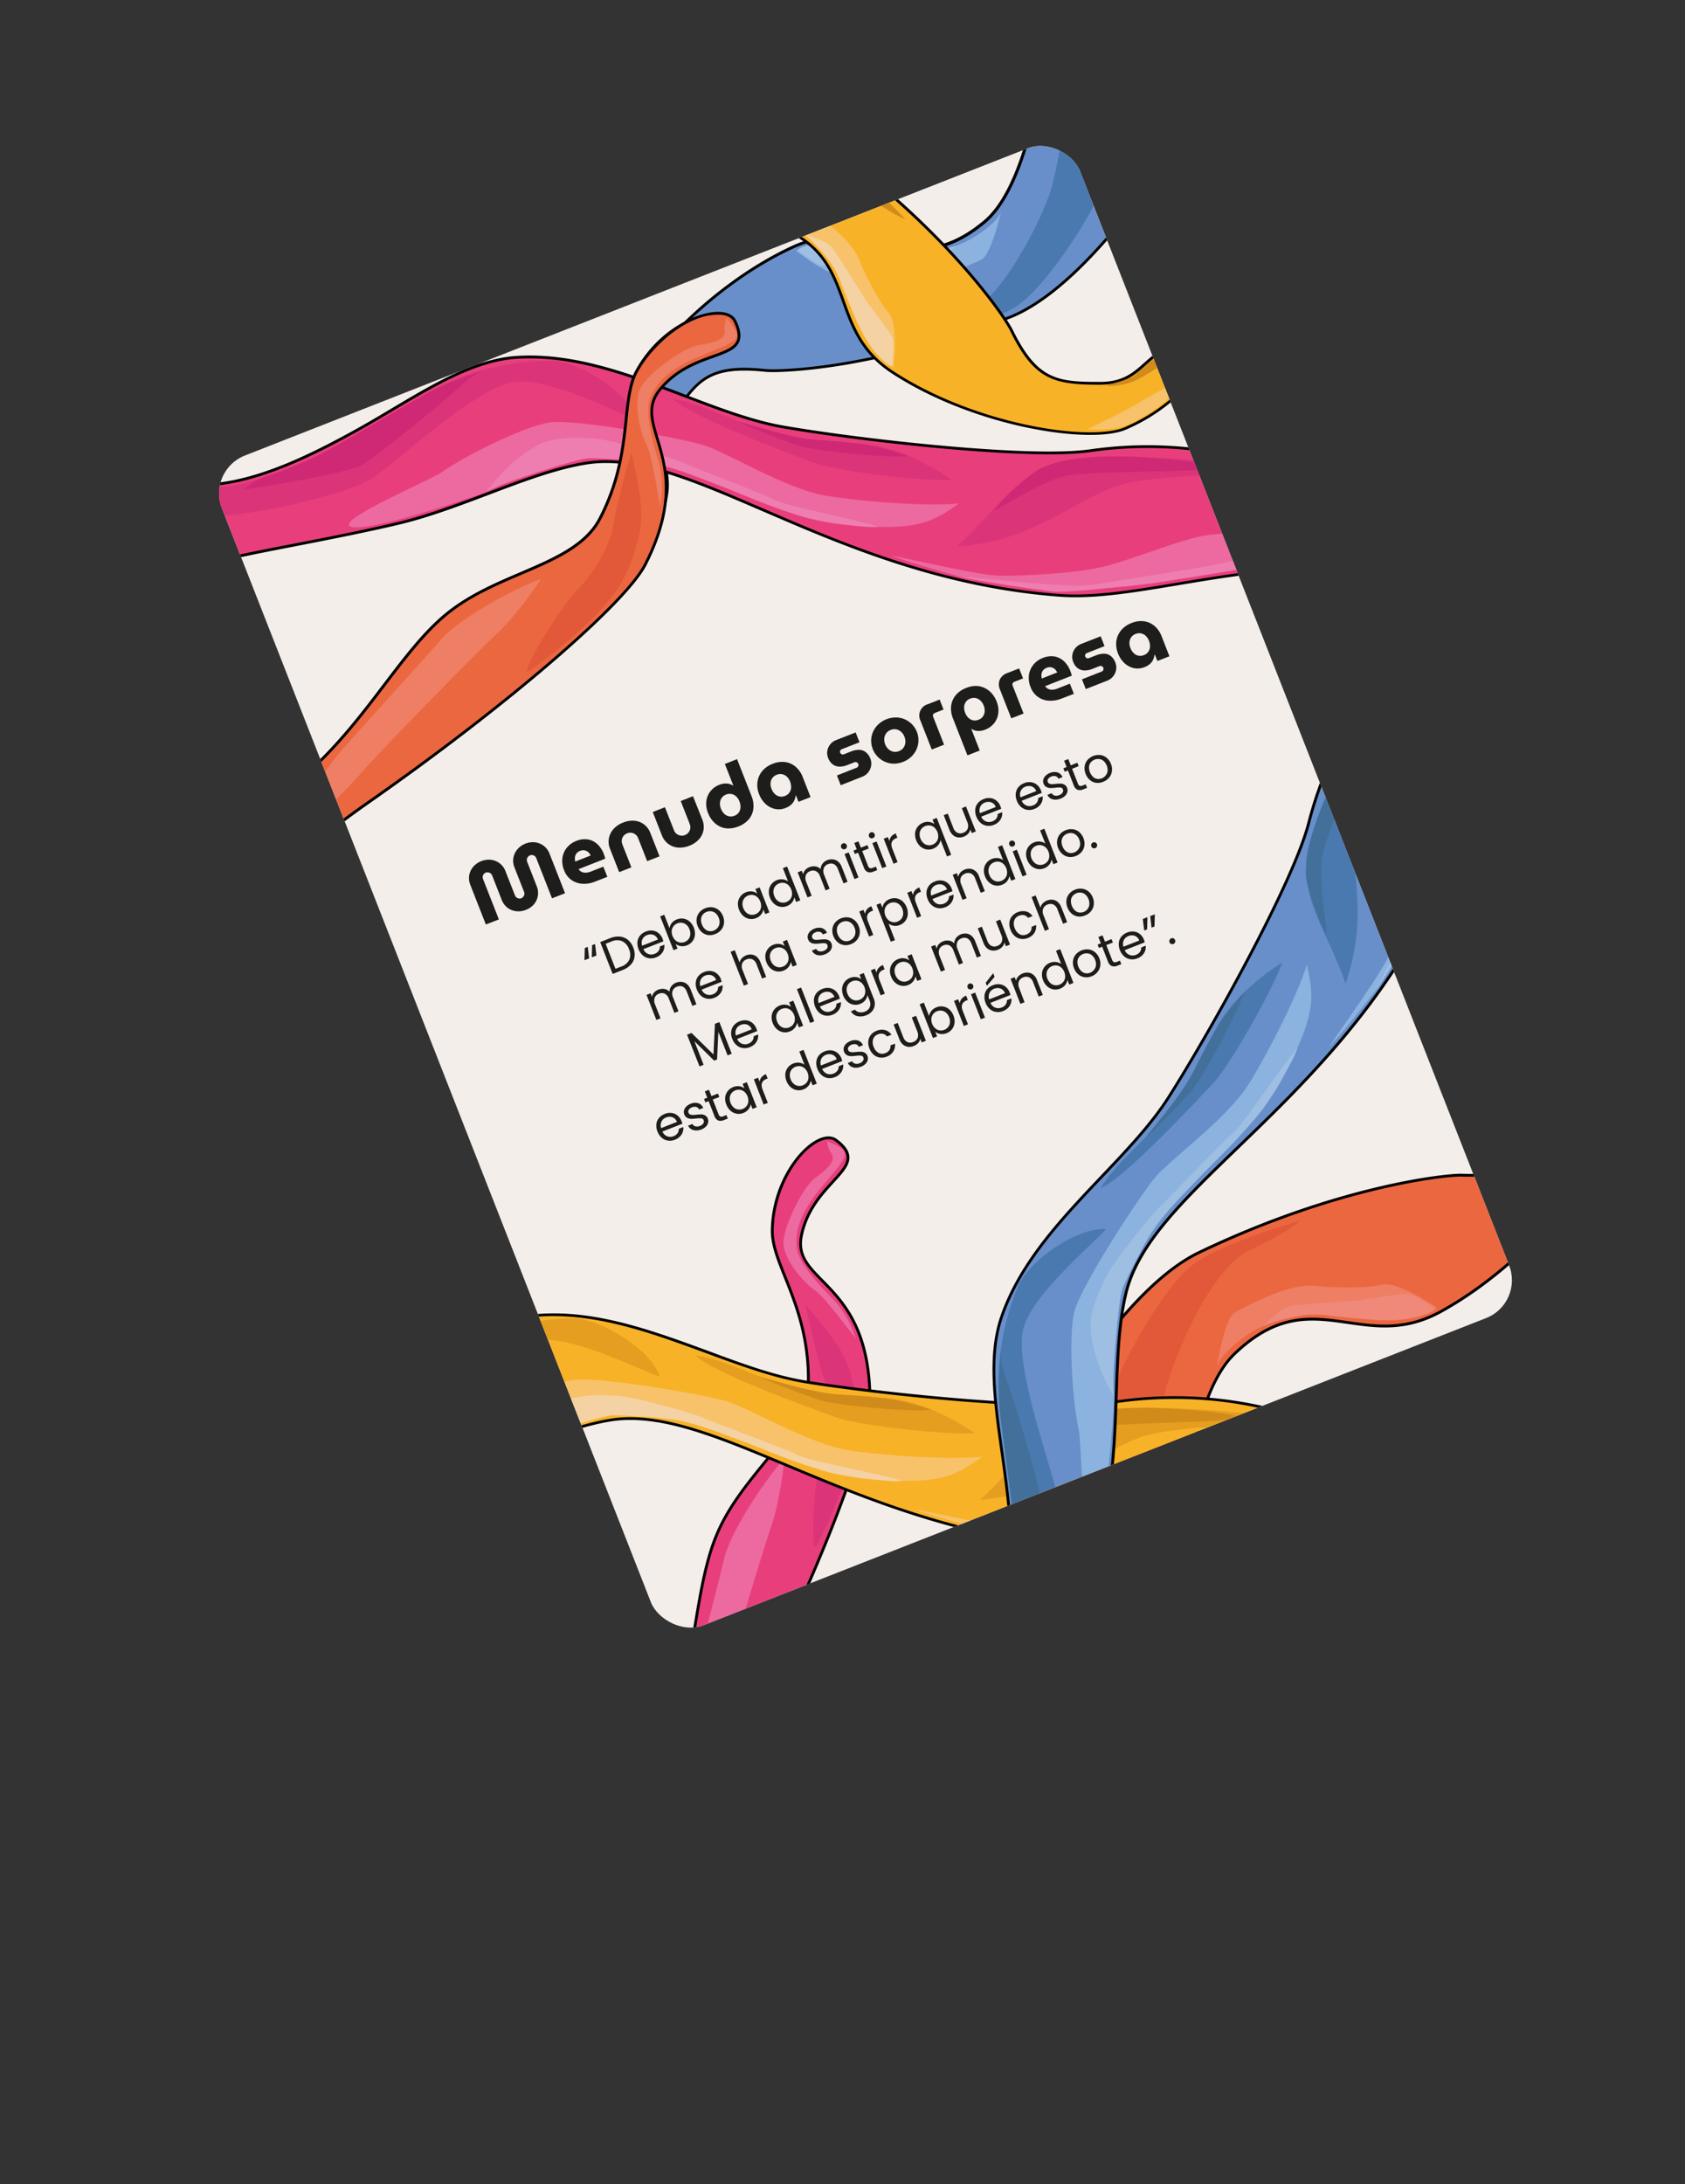 <svg viewBox="0 0 830.47 1076.12" xmlns:xlink="http://www.w3.org/1999/xlink" xmlns="http://www.w3.org/2000/svg"><rect x="0" y="0" width="830.47" height="1076.12" fill="#333333" stroke="none"/><defs><style>.cls-1{fill:none;}.cls-2{fill:#f3eee9;}.cls-3{clip-path:url(#clip-path);}.cls-4{fill:#eb6740;}.cls-5{fill:#ee7f64;}.cls-6{fill:#e15938;}.cls-7{fill:#f08979;}.cls-8{fill:#e83f7c;}.cls-9{fill:#ec6aa0;}.cls-10{fill:#db3479;}.cls-11{fill:#d65033;}.cls-12{fill:#688fca;}.cls-13{fill:#8cb2df;}.cls-14{fill:#4a79af;}.cls-15{fill:#9ebfe1;}.cls-16{fill:#cf2975;}.cls-17{fill:#ee7eaf;}.cls-18{fill:#f8b227;}.cls-19{fill:#f8c26a;}.cls-20{fill:#d18b1a;}.cls-21{fill:#f5d2a3;}.cls-22{fill:#e59e1f;}.cls-23{fill:#42709b;}.cls-24{fill:#1d1d1b;}</style><clipPath transform="translate(107.96 71.75)" id="clip-path"><rect transform="translate(-111.34 141.54) rotate(-21.42)" rx="20" height="619" width="454.37" y="55.67" x="91.41" class="cls-1"></rect></clipPath></defs><g data-name="Capa 2" id="Capa_2"><g data-name="Capa 1" id="Capa_1-2"><rect transform="translate(-3.38 213.29) rotate(-21.42)" rx="20" height="619" width="454.37" y="55.67" x="91.41" class="cls-2"></rect><g class="cls-3"><path transform="translate(107.96 71.75)" d="M602.16,574.4c45.5-25,84-75.82,85.6-96.78,2.66-34.54-11.82-41.77-1.27-64.08C693.69,398.33,727,346,721.12,353s-22.18,17.52-39.41,34.57c-8.86,8.78-19.66,27.75-21.42,49.24-1.29,15.65,9.08,23.83-.31,41.64-11.11,21.09-17.76,29.76-47.6,28.81-8.94-.29-61.94,5.79-129.22,38C442.88,564.5,404,636.73,398.8,649.07c-6.94,16.49,51.46,59.73,71.28,67.39,4.25,1.64,1.74-93.69,30.35-121.16C538.78,558.47,563.26,595.82,602.16,574.4Z" class="cls-4"></path><path transform="translate(107.96 71.75)" d="M470.55,717.11a1,1,0,0,1-.72,0c-17.11-6.61-62.57-39.53-70.91-59.16-1.54-3.62-1.8-6.7-.77-9.15,2.61-6.2,13.55-27.25,29.1-49.46,13.51-19.3,34.13-44.48,55.61-54.76,68.29-32.69,121.83-38.32,129.54-38.07,30.18,1,36.2-8,47-28.43,5.71-10.84,3.95-18,2.09-25.67-1.16-4.75-2.36-9.67-1.86-15.71,1.73-21.13,12.43-40.57,21.63-49.68a328.59,328.59,0,0,1,25.69-22.45c6.16-5,11-8.91,13.67-12.07.47-.56,1-1.19,1.61-.75.84.6.87.62-11.82,21.73-8.69,14.47-19.51,32.46-23.24,40.36-5.69,12-4,19.44-1.68,29.68,1.88,8.23,4.21,18.48,3,34.15-1.58,20.55-39.2,71.6-86,97.34l-.34-.61.34.61c-17.48,9.63-32.08,7.52-46.2,5.49-17.65-2.54-34.31-4.94-55.39,15.3-20.1,19.32-24.73,72.88-27.21,101.65-1.2,13.91-1.68,18.76-3,19.57A.7.7,0,0,1,470.55,717.11Zm44.13-184.85c-9.95,3.9-20.39,8.4-31.21,13.58C462.26,556,441.81,581,428.39,600.15c-15.48,22.11-26.36,43-28.95,49.19-.88,2.09-.62,4.81.76,8.07,8.18,19.24,52.72,51.5,69.86,58.29.79-1.49,1.5-9.7,2.25-18.37,2.5-29,7.15-82.86,27.63-102.54,21.57-20.71,38.56-18.26,56.55-15.67,13.9,2,28.27,4.06,45.33-5.33,20.67-11.38,41.65-29,59.06-49.76,15.35-18.25,25.38-36.06,26.18-46.47,1.19-15.46-1.12-25.59-3-33.73-2.3-10.12-4.13-18.12,1.77-30.58,3.77-8,14.61-26,23.31-40.49,3.92-6.51,7.69-12.78,9.91-16.66-2.81,2.71-6.7,5.84-11.29,9.56A326.82,326.82,0,0,0,682.21,388c-9,8.93-19.53,28-21.23,48.8-.47,5.81.7,10.61,1.83,15.26,1.93,7.89,3.74,15.34-2.21,26.65-7.25,13.76-12.77,22.11-23.17,26.19-6.18,2.42-14.07,3.34-25.07,3C605.92,507.7,567.27,511.63,514.68,532.26Z"></path><path transform="translate(107.96 71.75)" d="M695.65,392.14c-4.1,7-5.82,10.12-9.18,15.71s-6.15,11.52-7.09,16,5,24.93,5.87,29.33,2.62,20.58.53,27.28-5.16,12.67-7.21,15.13c.37-5.21.95-26,.45-30.65s-.15-22.23-1.43-25.8-2-13.52-.64-17.47,3.86-13.58,6-16.36C685.6,401.81,695.65,392.14,695.65,392.14Z" class="cls-5"></path><path transform="translate(107.96 71.75)" d="M673,414.32c-1.56,4.28-7.51,13.53-7.37,19.33s3.44,23.45,1.31,31.92-4.34,10.61-4.34,10.61,3.11-13.48,2.45-16-3.1-12.12-3.11-15.4-1.25-11.92,1.13-17.43,4.55-8.76,6.07-10S673,414.32,673,414.32Z" class="cls-6"></path><path transform="translate(107.96 71.75)" d="M600.35,572.58c-3.08,1.94-2,3-11.5,4.42s-30.93,1.64-43.64-.93-25.08,2.78-32.19,6.16-20.31,13.26-21.27,20,2.84-24.12,9-27.42,26.42-14.51,39.37-13.08,28.52.7,33-.54C580.89,559.11,600.35,572.58,600.35,572.58Z" class="cls-5"></path><path transform="translate(107.96 71.75)" d="M457.91,681.55c1.55-8.8,4.53-51.07,8.17-66.84s22.17-61.38,41.71-70.5S533,529.57,533,529.57s-41.32,11.48-54.79,23.17-29.69,41.62-34.28,52.15S419,674.12,419,674.12Z" class="cls-6"></path><path transform="translate(107.96 71.75)" d="M599.4,572.92s-8.75-5.87-12.2-7-21.2,2.83-27.61,3.16-27.45,1.85-31.8,2.59-13.36,9.92-13.36,9.92,14.18-5.81,25.94-5.74,24.36,3.24,37.45,2.85C594.67,578.16,599.4,572.92,599.4,572.92Z" class="cls-7"></path><path transform="translate(107.96 71.75)" d="M320.79,616.71c-.65-58.15-38.71-56.1-33.73-79.92,5.78-27.65,35.33-33.14,17-46.83-8.67-6.48-30.89,15-31.41,44.29-.3,16.94,17.57,36.57,17.8,72.76.16,26.35-32.1,46.09-45.17,77.27-15.46,36.88-7.62,95.88-49.68,144.81-39.51,46-62.41,113.74-32.14,169.94,9.2,17.08,74.68-12.52,56.21-96.58-6-27.38,17-83.82,34.91-118.46C292.08,711.29,321,638.7,320.79,616.71Z" class="cls-8"></path><path transform="translate(107.96 71.75)" d="M183.73,1002.12l-.71.27c-9.39,3.48-17.3,2.29-20.16-3-14.11-26.2-17.63-57.07-10.17-89.29,6.57-28.34,21.62-57.26,42.39-81.43,27.48-32,33.53-68.07,38.87-99.92,2.75-16.44,5.35-32,10.7-44.71,5.65-13.49,14.72-24.66,23.48-35.46,11.17-13.76,21.72-26.76,21.63-41.54-.13-21.09-6.34-36.64-11.33-49.14-3.54-8.85-6.59-16.49-6.47-23.63a60.48,60.48,0,0,1,7.87-28.74c4.22-7.41,9.9-13.39,15.2-16,3.74-1.84,7.1-1.88,9.46-.12,3.94,2.94,5.89,5.63,6.16,8.46.41,4.28-3.14,8.15-7.63,13.06-5.68,6.22-12.75,13.95-15.27,26-2,9.52,3.08,14.67,10.09,21.8,9.82,10,23.27,23.66,23.65,58,.24,21.82-28.26,93.87-66.28,167.61-19.66,38.12-40.58,91.89-34.85,118,5.79,26.34,3.84,50.32-5.65,69.35C207.58,986,196,997.29,183.73,1002.12ZM296.82,490.25c-.41.17-.8.34-1.17.52-10.44,5.12-21.93,23.2-22.29,43.49-.12,6.86,2.89,14.38,6.37,23.1,5,12.6,11.3,28.28,11.43,49.64.09,15.28-10.61,28.47-21.94,42.43-8.71,10.73-17.7,21.81-23.28,35.12-5.28,12.6-7.87,28-10.61,44.4-5.37,32-11.46,68.33-39.19,100.6-20.62,24-35.57,52.71-42.08,80.84-7.39,31.88-3.92,62.42,10,88.31,2.51,4.67,9.75,5.6,18.44,2.38,12.23-4.54,23.81-15.78,30.93-30.06,9.34-18.73,11.26-42.39,5.54-68.42-5.82-26.46,15.2-80.61,35-118.93,37.94-73.56,66.37-145.34,66.13-167h0c-.37-33.74-13.6-47.18-23.25-57-7-7.16-12.6-12.82-10.46-23.06C289,524.21,296.19,516.32,302,510c4.25-4.65,7.62-8.33,7.27-12-.22-2.38-2.06-4.83-5.61-7.48C301.59,489,299,489.41,296.82,490.25Z"></path><path transform="translate(107.96 71.75)" d="M299.68,490.35c4.91,2.68,10.05,3.67,8.4,8.11S297.41,511.72,292.4,519s-8.83,15.09-7.64,24.26,16.32,23.19,19.82,27.18a51.4,51.4,0,0,1,9.19,17.13c-2.76-3.09-14.81-20.07-20.22-23.76s-15.37-15.19-15.37-23.23,9.51-27.46,15.52-31.89,10.44-8.55,8.24-11.89A13.49,13.49,0,0,1,299.68,490.35Z" class="cls-9"></path><path transform="translate(107.96 71.75)" d="M289,570.85c5.93,7.33,20.15,21.91,22.91,36.72.73,3.89,4.67,16.75,1.33,32.87-4.24,20.53-16.3,45.08-18.76,49.45-3,5.26-1.76-32.34,3-48.08,3.31-11,3.72-27,.08-36.37C294.7,598.21,289,570.85,289,570.85Z" class="cls-10"></path><path transform="translate(107.96 71.75)" d="M278.65,646.9c-7.2,7.31-26.33,34.67-29.79,49.56s-14.72,57.22-18.07,71.82-5.71,50.91-2.88,60.59c5.79-20.24,13.48-41.83,17.06-57s22.7-78.72,27.24-91.85S278.65,646.9,278.65,646.9Z" class="cls-9"></path><path transform="translate(107.96 71.75)" d="M199.37,838.93c-11.89,7-32.53,34.49-36.71,50.47s-13.76,45.48-9.42,68.11S174,972.11,174,972.11s8.59-72.25,12.57-87.13c.79-2.94,32.79,55.62,36.69,47.73,5.47-11.07-17.28-66-15.68-74.77C210.62,841.41,199.37,838.93,199.37,838.93Z" class="cls-6"></path><path transform="translate(107.96 71.75)" d="M192,846c-5.77,5.66-26.3,27.48-30.6,45.86s-7.55,49.21-9.08,59,6.24,9.27,6.24,9.27,5.61-28.68,7.05-43.08,9.6-33,15.9-40.76c10.44-12.83,34.87,56.37,37.62,50.32.48-1.08,24.08-17.73,24.54-18.78C246.93,900.48,192,846,192,846Z" class="cls-11"></path><path transform="translate(107.96 71.75)" d="M282.86,50c-43.23,19.86-81.75,63.69-84.62,82.73-4.72,31.38,8,38.94-3.09,58.62-7.58,13.41-41.44,59-35.65,53s21.42-14.53,38.29-29c8.68-7.43,19.81-24.05,22.84-43.56,2.21-14.21-6.72-22.37,3-38,11.55-18.53,18.2-26,45.4-23.16,8.14.86,57-1.19,120.55-26.15C427.7,69.6,468,6.19,473.58-4.73c7.44-14.61-43.05-58-60.65-66.29-3.77-1.79-7.8,85.46-35.76,108.66C339.7,68.75,319.81,33,282.86,50Z" class="cls-12"></path><path transform="translate(107.96 71.75)" d="M159.13,245.59a.69.69,0,0,1-.73-.12c-.78-.65-.8-.67,12.23-19.16,8.9-12.63,20-28.35,23.91-35.32,6-10.59,4.94-17.46,3.49-27-1.17-7.65-2.62-17.17-.48-31.41,2.81-18.68,40.59-62.85,85-83.27l.3.64-.3-.64c16.63-7.64,29.84-4.75,42.61-2,15.94,3.49,31,6.78,51.56-10.29,19.63-16.3,27.4-64.91,31.58-91,2-12.65,2.79-17.06,4.05-17.72a1,1,0,0,1,.87,0c15.2,7.18,54.57,40.29,60.89,58.78,1.17,3.43,1.2,6.27.09,8.46-2.8,5.49-14.19,24-29.87,43.26C430.71,55.59,410.2,77.22,389.88,85.2l-.09,0A409.21,409.21,0,0,1,308.67,108c-20.3,3.38-35.11,3.88-39.68,3.4-27.47-2.88-33.56,4.92-44.72,22.83-5.93,9.5-4.8,16.18-3.61,23.26.74,4.43,1.51,9,.66,14.5-3,19.2-14,36.26-23.08,44a303,303,0,0,1-25,18.81c-6,4.14-10.67,7.41-13.29,10.11A3,3,0,0,1,159.13,245.59Zm127-196.25c-1,.39-2,.82-3,1.28-44,20.24-81.45,63.82-84.21,82.2-2.12,14-.68,23.45.47,31,1.44,9.41,2.57,16.84-3.65,27.86-4,7-15.07,22.78-24,35.44-3.87,5.5-7.62,10.81-9.93,14.22,2.73-2.22,6.37-4.75,10.65-7.72a300.1,300.1,0,0,0,24.84-18.72c8.84-7.56,19.68-24.29,22.61-43.14.82-5.27.07-9.73-.66-14-1.24-7.34-2.4-14.28,3.8-24.23,12-19.29,19.11-26.31,46.06-23.48,4.49.47,19.13,0,39.3-3.39a408.16,408.16,0,0,0,80.84-22.68l.09,0C409.4,76,429.73,54.57,443.26,38,458.86,18.78,470.19.39,473-5c.94-1.84.88-4.32-.16-7.38-6.19-18.08-44.63-50.44-59.87-57.82-.82,1.41-2,8.78-3.24,16.56-4.2,26.29-12,75.24-32.07,91.87-21.1,17.51-36.47,14.15-52.75,10.58C313.11,46.19,301,43.53,286.15,49.34Z"></path><path transform="translate(107.96 71.75)" d="M185.36,210.28c4.21-6.12,6-8.86,9.44-13.74s6.38-10.11,7.53-14.14-2.92-23.11-3.42-27.19-1-19,1.33-25,5.55-11.22,7.59-13.34c-.68,4.74-2.59,23.66-2.45,28s-1.33,20.32-.4,23.67.88,12.48-.58,16-4.42,12.15-6.54,14.55C195.19,202.11,185.36,210.28,185.36,210.28Z" class="cls-13"></path><path transform="translate(107.96 71.75)" d="M207.57,191.52c1.7-3.8,7.75-11.86,8-17.16s-1.59-21.66.92-29.25,4.67-9.4,4.67-9.4-3.74,12.11-3.3,14.48,2,11.27,1.81,14.27.35,11-2.18,15.85-4.74,7.7-6.21,8.76S207.57,191.52,207.57,191.52Z" class="cls-14"></path><path transform="translate(107.96 71.75)" d="M284.39,51.77c2.94-1.57,2-2.65,10.79-3.27s28.38.55,39.81,3.74,23.1-.87,29.82-3.49S384.24,38,385.57,31.85s-4.2,21.83-10,24.44-25.1,11.5-36.84,9.35-26-2.54-30.21-1.7C301.28,65.36,284.39,51.77,284.39,51.77Z" class="cls-13"></path><path transform="translate(107.96 71.75)" d="M421.73-38.32c-2,7.93-7.52,46.35-11.89,60.51s-24.32,54.6-42.78,61.64-24,11.7-24,11.7S381.58,87.78,394.66,78s29.88-36.06,34.77-45.37S456.76-29,456.76-29Z" class="cls-14"></path><path transform="translate(107.96 71.75)" d="M285.28,51.52s7.6,5.95,10.68,7.22,19.56-1.17,25.43-1.05,25.2.13,29.23-.26,12.86-8.17,12.86-8.17-13.35,4.36-24.08,3.52-22-4.58-34-5.08C290,47,285.28,51.52,285.28,51.52Z" class="cls-15"></path><path transform="translate(107.96 71.75)" d="M598.62,211.23c-81.25-13.13-140.52,13.7-184.95,10.28C303.11,213,233.27,148,180.85,156.41c-28.08,4.51-61.31,22.41-93.48,29.89C44.07,196.37-3.3,203.12-6.46,207.39c-5,6.74-59.31-49.32-20.39-41.53C3.94,172,34.84,158.43,66.47,141c28.62-15.77,54.21-35.09,80.34-36.71,46.25-2.85,91.44,27.45,131.67,34.37s120.89,15.78,150.66,11.65C539.48,135,598.62,211.23,598.62,211.23Z" class="cls-8"></path><path transform="translate(107.96 71.75)" d="M598.87,211.88a.73.73,0,0,1-.36,0c-49.53-8-90-1.27-125.7,4.67-22.44,3.73-41.82,7-59.2,5.62C355,217.7,307.12,197,268.65,180.44,233.33,165.2,205.44,153.16,181,157.1c-14.9,2.39-31.09,8.51-48.23,15-14.82,5.6-30.14,11.39-45.2,14.89-17.42,4.05-35.31,7.53-51.09,10.6-21.79,4.23-40.61,7.89-42.34,10.23-.92,1.24-2.82,1.11-5.64-.39-10.91-5.83-32.95-29.77-29.61-39.1,1.34-3.74,6.2-4.8,14.44-3.15,29.15,5.83,58.2-5.7,92.85-24.79,6.53-3.6,13-7.42,19.18-11.12,21.15-12.56,41.13-24.42,61.44-25.67,28.35-1.76,56,8.78,82.82,19,17.17,6.54,33.38,12.71,49,15.4,37.56,6.46,120,15.87,150.45,11.65a198.47,198.47,0,0,1,73.28,3.08,187.83,187.83,0,0,1,53.29,21.74c28.36,17,43.4,36.18,43.55,36.37a.71.71,0,0,1,.05.79A.76.76,0,0,1,598.87,211.88ZM-4.06,205.22c5.69-2.24,19-4.89,40.23-9,15.77-3.06,33.65-6.53,51-10.58,15-3.48,30.25-9.26,45-14.84,17.21-6.5,33.46-12.65,48.51-15.06,24.88-4,52.94,8.1,88.46,23.43,38.38,16.56,86.14,37.17,144.52,41.67,17.21,1.32,36.51-1.89,58.86-5.61,33.62-5.59,75.36-12.54,124.32-5-4-4.71-18.34-20.43-42.06-34.65A186.15,186.15,0,0,0,502,154a197.23,197.23,0,0,0-72.73-3c-30.63,4.25-113.24-5.18-150.88-11.65-15.77-2.72-32.05-8.91-49.28-15.47-26.64-10.14-54.18-20.62-82.23-18.89-20,1.24-39.82,13-60.82,25.49-6.22,3.7-12.66,7.52-19.22,11.13C31.89,160.85,2.58,172.45-27,166.54c-5.12-1-11.51-1.47-12.84,2.26-3,8.38,18.91,32,28.95,37.38,2,1.07,3.44,1.36,3.86.8A7,7,0,0,1-4.06,205.22Z"></path><path transform="translate(107.96 71.75)" d="M511.41,207.35c-8.77,1.4-50.63,8.57-62.71,9.62s-29.87,3.54-37.87,2.67-37.35-5-45.64-7.31S337,204.42,331.6,202c13,2.42,43.45,10,54.58,9.94s36.41-1.06,50.94-4.82,38.26-13.7,50.2-15.28,23.94-.06,28.82,1.65S511.41,207.35,511.41,207.35Z" class="cls-9"></path><path transform="translate(107.96 71.75)" d="M295,171.64c-19.93-5.06-45.4-20.75-56.16-24.08S175,134.3,162.44,136.45s-40.7,16-52.51,24.35c-5.58,3.94-51.1,23.06-45.44,26.69,6.3,4,59.63-13.86,66.07-16.46,12.24-4.92,26.73-16.08,54.73-17.22,21.39-.87,45.63,6.57,63.91,14.36,11.7,5,36.77,16.51,58.08,18.51,35.49,3.33,43.44-.37,57.31-10.38C344.37,178.25,304,173.92,295,171.64Z" class="cls-9"></path><path transform="translate(107.96 71.75)" d="M363.41,197.55c37-2.57,52.37-19.54,78.13-29.53,16.37-6.34,76.42-7.23,86.1-3.58s-4.14-4.93-33.42-8.14-64.92-4.94-80.27-.57C392.12,162,382.47,180.78,363.41,197.55Z" class="cls-10"></path><path transform="translate(107.96 71.75)" d="M361.06,164.65c-9.85,1.11-55.22-3.72-68.19-8.49s-62.15-23.38-68.94-31.31c17.7,2.83,36.18,15.05,54.09,17.87s27,4.13,39.18,4.31C338.32,148.06,361.06,164.65,361.06,164.65Z" class="cls-10"></path><path transform="translate(107.96 71.75)" d="M381.84,179.93c4.45-2.13,24.11-14.77,35.61-17.28s66.85-1.53,76.42-4.09c-9.08-3.22-40.64-5.4-47.14-5.42s-34.53-.81-46.1,8.66S385,175.68,381.84,179.93Z" class="cls-16"></path><path transform="translate(107.96 71.75)" d="M339.77,152.81c-5.91,1.56-46.45-2.25-55-5.26S259.07,138,255.7,135.76c23.81,7.19,32,8.71,39.63,9.22s18.94,1.53,21.87,2.05C324.16,147.9,339.77,152.81,339.77,152.81Z" class="cls-16"></path><path transform="translate(107.96 71.75)" d="M505.85,208.26c-12.79,2.12-44.11,7.08-47.87,7.59s-42.3,4.38-47.15,3.79-39.73-5.67-45.64-7.31c25.34,2,55,6,67.31,3.75s61.76-9.22,67.81-11.94S505.85,208.26,505.85,208.26Z" class="cls-17"></path><path transform="translate(107.96 71.75)" d="M131.82,170.51c3.15-2.91,45.24-16.66,51-16.57s29.31,1.37,37.9,4,30.73,11.29,37.31,14,25.66,10,32.78,11.67,28,5,34.17,4.19c-9.85-3.52-45-10-51.35-13.33S233,158.21,227.28,155.65s-32.88-10.42-40.55-11.12c-2.67-.24-19-2.12-28.38,2.45C142.6,154.63,131.82,170.51,131.82,170.51Z" class="cls-17"></path><path transform="translate(107.96 71.75)" d="M-3.41,182.56c16.12.2,67.28-9.91,80.88-20s50-43.34,67.59-46.05,52.1,15.7,61.24,18.61c-4.73-14.06-29.75-29.21-42.77-29.14a127.35,127.35,0,0,0-46.65,9c-17.79,7-48.73,28.12-56.67,32.67S22.27,164.41,8.8,167.13s-29.26-.28-29.26-.28Z" class="cls-10"></path><path transform="translate(107.96 71.75)" d="M11.71,169.57c9.46-1.56,51.5-8.09,58.56-12.14s41.07-31.56,48.22-38.54,14-8.93,14-8.93-20.89,6.86-29.91,12-35.71,20.73-48,27.64S25.8,162.16,21.94,163.4,11.71,169.57,11.71,169.57Z" class="cls-16"></path><path transform="translate(107.96 71.75)" d="M331.75,111.48c39.79,26.08,97.38,35.44,115,27.75,29.09-12.66,28.73-27.48,51.31-28.51,15.39-.7,72,3.75,63.89,2s-23.69-10.43-44.88-17c-10.91-3.41-30.9-4-49,3.78-13.21,5.68-15.39,17.57-33.83,17.62-21.83,0-31.7-1.61-43.73-26.16-3.61-7.36-31.27-47.64-86.19-88.26C271.43-21.66,196.29-22.14,184.08-21c-16.32,1.46-26.26,67.27-24,86.6.49,4.14,76.56-38.79,111.06-27.42C317.45,53.36,297.73,89.2,331.75,111.48Z" class="cls-18"></path><path transform="translate(107.96 71.75)" d="M563.1,113.65c-1,.4-5.11.19-22.34-.73-15.43-.83-34.64-1.87-42.63-1.5-12.16.55-17.42,5.09-24.7,11.36-5.86,5-13.15,11.34-26.36,17.09-17.32,7.56-74.8-1-115.7-27.8h0C316.06,102,311.5,89.31,307.08,77c-5.51-15.36-10.71-29.86-36.1-38.22-24.24-8-69.55,11.25-93.9,21.59-11.78,5-15.93,6.69-17.16,6a1,1,0,0,1-.49-.73c-2-16.69,5.15-67.63,17.46-82.81,2.29-2.81,4.68-4.35,7.13-4.57,6.13-.55,27.87-.72,52.51,2.33C258-16.76,287.19-10.87,304.74,2.1,360.5,43.35,388,84.27,391.14,90.62c12.15,24.8,22,25.82,43.09,25.77,11.2,0,16.27-4.53,21.63-9.3,3.36-3,6.83-6.07,11.93-8.26C485.64,91.16,506,91.48,517.32,95a300.76,300.76,0,0,1,29.19,11.15c6.67,2.85,11.94,5.11,15.62,5.89.64.13,1.44.3,1.35,1A.55.55,0,0,1,563.1,113.65Zm-76.72-1.33a36.14,36.14,0,0,1,11.69-2.3c8.06-.37,27.3.67,42.76,1.5,6.72.36,13.21.71,17.33.86-3.33-1.13-7.41-2.87-12.2-4.92A298.28,298.28,0,0,0,516.9,96.35c-11.1-3.47-31-3.76-48.56,3.76-4.89,2.11-8.28,5.11-11.55,8-5.57,5-10.83,9.63-22.55,9.66-22.73.06-32.44-2.22-44.36-26.56-3.09-6.29-30.44-46.92-86-88C286.6-9.57,257.62-15.4,236.36-18c-24.54-3-46.13-2.87-52.21-2.32-2.06.18-4.14,1.54-6.17,4.05-12,14.85-19,64.61-17.19,81.44,1.63-.06,8.5-3,15.75-6,24.51-10.41,70.14-29.77,94.87-21.63,26,8.58,31.36,23.39,37,39.07,4.34,12.1,8.82,24.6,23.73,34.37,40.07,26.25,96,34.91,113.77,27.94l.61-.25c13-5.67,20.22-11.88,26-16.87C477,117.83,481,114.44,486.38,112.32Z"></path><path transform="translate(107.96 71.75)" d="M519.34,109c-7.41-.32-10.68-.37-16.65-.69s-11.95,0-16,1.12-18,14.75-21.22,17.34S450,137.67,443.64,138.85s-12.46,1.26-15.34.66c4.38-1.95,21.43-10.37,25-12.79s17.93-9.66,20.27-12.23,10.1-7.37,13.86-8,12.64-2.71,15.8-2.19C507.2,105,519.34,109,519.34,109Z" class="cls-19"></path><path transform="translate(107.96 71.75)" d="M491.66,100.1c-4.13.57-14.17-.27-18.8,2.32s-17.51,12.85-25.27,14.77-10.45,1-10.45,1,12.25-3.27,14-4.9,8.48-7.7,11.14-9.11,9.1-6.13,14.58-6.57,9-.07,10.73.61S491.66,100.1,491.66,100.1Z" class="cls-20"></path><path transform="translate(107.96 71.75)" d="M332.45,109.23c-2.89-1.65-3.33-.31-8.51-7.4s-14.6-24.33-18-35.71S293,47,287.17,42.7,267.73,32,261.82,34.09s20.73-8,26-4.49,23.07,15.16,27.48,26.25S327,79.23,330,82.35C335,87.71,332.45,109.23,332.45,109.23Z" class="cls-19"></path><path transform="translate(107.96 71.75)" d="M183.16,40.72c7.78-2.52,43.27-18.24,57.59-22.06s59.18-8.39,74.94,3.5,22.66,14.11,22.66,14.11-27-28.51-42.25-34.39-46.42-6.17-56.91-5.37-66.7,9.56-66.7,9.56Z" class="cls-20"></path><path transform="translate(107.96 71.75)" d="M331.76,108.62s1-9.6.44-12.89-11.37-16-14.4-21-13.27-21.42-15.74-24.62-13.75-6.56-13.75-6.56,10.78,9,15.77,18.53,7.83,21.11,13.77,31.53C325.49,107,331.76,108.62,331.76,108.62Z" class="cls-21"></path><path transform="translate(107.96 71.75)" d="M610.48,678.17c-81.39-12.23-140.35,15.27-184.82,12.35C315,683.24,244.45,619,192.13,628c-28,4.82-61.06,23.09-93.14,30.93C55.8,669.49,8.51,676.77,5.4,681.07c-4.91,6.8-59.86-48.65-20.85-41.3,30.85,5.81,61.6-8.12,93-25.91,28.44-16.08,53.81-35.69,79.92-37.59,46.22-3.38,91.75,26.42,132.05,32.89s121.06,14.43,150.78,10C550.5,602.62,610.48,678.17,610.48,678.17Z" class="cls-18"></path><path transform="translate(107.96 71.75)" d="M610.74,678.82a.64.64,0,0,1-.36,0c-49.61-7.45-90-.26-125.64,6.07-22.4,4-41.74,7.43-59.13,6.28-58.66-3.85-106.77-24-145.42-40.15-35.48-14.85-63.51-26.57-87.95-22.37-14.87,2.57-31,8.86-48.05,15.53-14.76,5.77-30,11.73-45,15.4-17.37,4.24-35.22,7.92-51,11.16C26.44,675.26,7.67,679.13,6,681.48c-.9,1.26-2.8,1.15-5.64-.32-11-5.7-33.28-29.4-30-38.77,1.29-3.75,6.14-4.87,14.4-3.31,29.21,5.5,58.13-6.34,92.57-25.83,6.49-3.67,12.88-7.56,19-11.32,21-12.79,40.86-24.88,61.16-26.36,28.33-2.07,56.13,8.16,83,18C257.72,600,274,606,289.67,608.47c37.63,6,120.13,14.54,150.57,10a198.48,198.48,0,0,1,73.31,2.26,187.55,187.55,0,0,1,53.52,21.15c28.55,16.69,43.81,35.69,44,35.88a.7.7,0,0,1,.06.78A.68.68,0,0,1,610.74,678.82ZM8,678.77c5.81-2.28,19-5.06,39.87-9.36,15.74-3.24,33.57-6.91,50.92-11.15,14.93-3.65,30.15-9.59,44.86-15.34,17.13-6.7,33.31-13,48.33-15.6,24.84-4.28,53,7.51,88.72,22.45,38.56,16.13,86.55,36.21,145,40.05,17.22,1.13,36.49-2.3,58.8-6.26,33.55-6,75.21-13.38,124.25-6.35-4.06-4.67-18.56-20.22-42.44-34.18a186.25,186.25,0,0,0-53.1-21,197.09,197.09,0,0,0-72.77-2.24c-30.58,4.58-113.29-3.93-151-10-15.8-2.54-32.15-8.55-49.45-14.91-26.75-9.85-54.41-20-82.44-18-20,1.46-39.67,13.46-60.53,26.16-6.19,3.77-12.58,7.67-19.1,11.35-34.7,19.64-63.88,31.57-93.51,26-5.14-1-11.53-1.33-12.82,2.4C-31.31,651.27-9.13,674.67,1,679.91c2,1.05,3.45,1.32,3.86.75A7.65,7.65,0,0,1,8,678.77Z"></path><path transform="translate(107.96 71.75)" d="M523.24,675.26c-8.76,1.51-50.53,9.14-62.61,10.33s-29.82,3.86-37.83,3.08-37.4-4.62-45.72-6.8-28.32-7.59-33.7-9.91c13,2.28,43.56,9.46,54.69,9.33s36.39-1.46,50.88-5.38,38.1-14.13,50-15.84,23.94-.34,28.83,1.33S523.24,675.26,523.24,675.26Z" class="cls-19"></path><path transform="translate(107.96 71.75)" d="M306.44,642c-20-4.84-45.62-20.24-56.42-23.46S186,606,173.5,608.25,133,624.73,121.27,633.19c-5.54,4-50.85,23.63-45.15,27.2,6.35,4,59.48-14.53,65.89-17.2,12.18-5.05,26.54-16.38,54.53-17.83,21.38-1.11,45.7,6.06,64.07,13.65,11.75,4.86,36.95,16.1,58.28,17.86,35.52,2.93,43.43-.85,57.19-11C355.88,648,315.43,644.15,306.44,642Z" class="cls-19"></path><path transform="translate(107.96 71.75)" d="M375.14,667.11c37-3,52.15-20.11,77.8-30.39,16.29-6.53,76.32-8.09,86.05-4.54s-4.19-4.89-33.51-7.77-65-4.22-80.27.32C403.45,631.2,394,650.14,375.14,667.11Z" class="cls-22"></path><path transform="translate(107.96 71.75)" d="M372.42,634.25c-9.84,1.22-55.26-3.12-68.28-7.74s-62.4-22.68-69.28-30.54c17.73,2.64,36.34,14.65,54.28,17.26s27,3.83,39.23,3.89C349.5,617.9,372.42,634.25,372.42,634.25Z" class="cls-22"></path><path transform="translate(107.96 71.75)" d="M393.37,649.29c4.42-2.18,23.94-15,35.42-17.67s66.82-2.28,76.37-4.94c-9.12-3.12-40.7-5-47.21-4.9s-34.53-.43-46,9.17S396.46,645,393.37,649.29Z" class="cls-20"></path><path transform="translate(107.96 71.75)" d="M351,622.64c-5.89,1.63-46.48-1.74-55-4.64s-25.82-9.26-29.22-11.47c23.89,6.92,32.1,8.35,39.74,8.77s18.95,1.32,21.89,1.82C335.34,617.9,351,622.64,351,622.64Z" class="cls-20"></path><path transform="translate(107.96 71.75)" d="M517.69,676.24c-12.77,2.26-44,7.57-47.79,8.12s-42.24,4.85-47.1,4.31-39.79-5.22-45.72-6.8c25.36,1.7,55,5.35,67.35,3s61.65-9.92,67.67-12.7S517.69,676.24,517.69,676.24Z" class="cls-21"></path><path transform="translate(107.96 71.75)" d="M143.26,642.65c3.11-2.94,45.05-17.16,50.81-17.13s29.32,1.05,37.94,3.59,30.86,10.94,37.47,13.6,25.77,9.74,32.91,11.3,28.07,4.68,34.21,3.81c-9.89-3.41-45.14-9.53-51.5-12.75s-40.85-15.84-46.55-18.34-33-10.05-40.68-10.66c-2.67-.22-19-1.91-28.35,2.76C153.86,626.65,143.26,642.65,143.26,642.65Z" class="cls-21"></path><path transform="translate(107.96 71.75)" d="M8.17,656.2c16.12,0,67.17-10.65,80.66-20.87s49.46-43.89,67.07-46.8,52.27,15.11,61.44,17.93c-4.88-14-30.07-28.88-43.09-28.67a127.41,127.41,0,0,0-46.54,9.53C110,594.52,79.28,616,71.4,620.62s-37.75,17.16-51.19,20S-9,640.69-9,640.69Z" class="cls-22"></path><path transform="translate(107.96 71.75)" d="M23.14,643.05c9.45-1.66,51.41-8.66,58.43-12.79s40.71-32,47.78-39.08,13.87-9.08,13.87-9.08-20.81,7.09-29.77,12.3S78,615.53,65.8,622.57s-28.65,12.91-32.49,14.2S23.14,643.05,23.14,643.05Z" class="cls-20"></path><path transform="translate(107.96 71.75)" d="M210,206.43c26.52-51.75-8.12-67.66,7.38-86.42,18-21.78,46.7-12.88,36.87-33.52-4.66-9.77-34.32-1.11-48.42,24.56-8.16,14.85-1.49,40.55-18.15,72.67-12.13,23.4-49.87,25.84-76,47.34C80.9,256.5,60.35,312.35.34,336.06c-56.38,22.28-108.2,71.57-107.6,135.4.19,19.41,71.91,23.71,94.73-59.27,7.43-27,54.12-66.24,86.07-88.57C140.57,276.76,200,226,210,206.43Z" class="cls-4"></path><path transform="translate(107.96 71.75)" d="M-64.81,479.65c-9.06,3.56-18.39,5-26.72,3.89-9.92-1.29-16.37-6-16.43-12.07-.28-29.75,11-58.71,32.6-83.75,19-22,45.8-40.59,75.45-52.31C39.29,319.92,61.46,290.79,81,265.1c10.09-13.26,19.63-25.79,30.3-34.58,11.28-9.3,24.51-15,37.29-20.44,16.3-7,31.69-13.56,38.49-26.68,9.71-18.73,11.46-35.38,12.86-48.76,1-9.48,1.86-17.66,5.29-23.93,11.2-20.38,30.86-29.12,41.25-28.82,4.16.12,7.15,1.65,8.42,4.3,2.11,4.44,2.59,7.73,1.51,10.36-1.63,4-6.58,5.75-12.83,8-7.93,2.86-17.79,6.4-25.64,15.9-6.19,7.49-4.1,14.41-1.22,24,4,13.41,9.57,31.78-6.08,62.31-9.95,19.42-68.73,69.91-136.72,117.44-35.15,24.57-78.71,62.41-85.8,88.18-7.15,26-20,46.31-37.3,58.73A71.69,71.69,0,0,1-64.81,479.65Zm300-394.17C223.54,90,212.21,101,206.48,111.39c-3.3,6-4.15,14.07-5.13,23.4-1.41,13.5-3.18,30.29-13,49.26-7,13.56-22.65,20.24-39.18,27.32-12.69,5.43-25.82,11-36.95,20.23-10.55,8.69-20,21.15-30.08,34.34-19.67,25.85-42,55.14-81.53,70.77-29.44,11.64-56,30.08-74.9,51.93-21.38,24.77-32.54,53.41-32.26,82.82,0,5.3,6,9.5,15.21,10.69,13,1.69,28.42-2.87,41.37-12.19,17-12.22,29.71-32.27,36.77-58,7.19-26.13,51-64.25,86.35-88.95C141,275.63,199.56,225.36,209.42,206.11l.62.32-.62-.32c15.39-30,10-48.08,6-61.27-2.9-9.61-5.18-17.21,1.48-25.28,8.1-9.79,18.16-13.41,26.24-16.32,5.94-2.14,10.62-3.83,12-7.22.91-2.21.42-5.23-1.48-9.23-1.32-2.76-4.65-3.43-7.2-3.5A28.76,28.76,0,0,0,235.16,85.48Z"></path><path transform="translate(107.96 71.75)" d="M250.22,84.79c3.1,4.66,7.19,7.93,3.66,11.09s-15.62,6.76-23.47,10.9-14.83,9.25-18.06,17.91S216,152.81,217.23,158a51.31,51.31,0,0,1,.15,19.43c-1-4-3.75-24.65-6.82-30.43s-6.53-20.61-2.78-27.72,21.21-19.87,28.59-21,13.22-2.7,12.83-6.69A13.46,13.46,0,0,1,250.22,84.79Z" class="cls-5"></path><path transform="translate(107.96 71.75)" d="M203.23,151c1.83,9.25,7.62,28.78,3.17,43.17-1.17,3.78-3.68,17-14.14,29.71-13.31,16.18-35.42,32.29-39.64,35-5.06,3.27,13.51-29.45,25-41.16,8-8.16,15.85-22.14,17-32.14C195.57,177.91,203.23,151,203.23,151Z" class="cls-6"></path><path transform="translate(107.96 71.75)" d="M158.69,213.52c-9.78,3.12-39.45,18.42-49.45,30S69.57,287.28,59.8,298.63,31,341,29,350.9c14.55-15.2,31.41-30.73,41.66-42.52s56.76-59.08,66.89-68.58S158.69,213.52,158.69,213.52Z" class="cls-5"></path><path transform="translate(107.96 71.75)" d="M-.92,346.51c-13.75.62-44.84,15.37-56,27.57S-90.27,407.91-97,430s11.56,22.59,11.56,22.59,41.25-59.93,51.71-71.24c2.06-2.24,3.11,64.49,10.23,59.33,10-7.25,15.47-66.5,21-73.47C7.88,354-.92,346.51-.92,346.51Z" class="cls-6"></path><path transform="translate(107.96 71.75)" d="M658.48,201.1C615.06,271,617,336,596.71,375.73c-50.44,98.74-137.36,138.14-149.78,189.76-6.65,27.65-2.94,65.21-8.43,97.78-7.39,43.83-19.41,90.15-16.69,94.71,4.3,7.19-68.36,35.73-46.18,2.81,17.54-26,16.91-59.78,13-95.7-3.53-32.48-11.5-63.54-2.92-88.27C400.9,533,446.28,503,468.16,468.55S529.3,363.07,537,334C565.36,226.3,658.48,201.1,658.48,201.1Z" class="cls-12"></path><path transform="translate(107.96 71.75)" d="M403,771.53c-11.88,4.66-25.78,7.78-30.58,3.41-2.94-2.68-2-7.57,2.65-14.54,16.61-24.65,17.16-55.9,12.89-95.23-.8-7.42-1.85-14.82-2.86-22-3.44-24.35-6.69-47.36,0-66.59,9.3-26.84,29.69-48.33,49.42-69.11,12.64-13.32,24.58-25.91,33.09-39.3C488,436,528.44,363.59,536.29,333.83a198.34,198.34,0,0,1,31.08-66.44A187.59,187.59,0,0,1,608,226.6c26.62-19.62,50.1-26.12,50.34-26.18L660,200l-.94,1.5C632.61,244.08,623.23,284,615,319.25c-5.21,22.15-9.7,41.28-17.63,56.8-26.74,52.35-64.25,88.57-94.4,117.68-27.67,26.71-49.52,47.81-55.32,71.92-3.53,14.68-4.12,32-4.75,50.29-.54,15.83-1.1,32.2-3.67,47.44-3,17.64-6.66,35.48-9.91,51.23-4.48,21.74-8.36,40.52-6.87,43,.8,1.33-.06,3-2.53,5.06C416.66,765.3,410.19,768.7,403,771.53ZM649.86,204.84a183.08,183.08,0,0,0-41.12,22.92,186.52,186.52,0,0,0-40.27,40.49,197.08,197.08,0,0,0-30.83,65.94c-7.89,29.9-48.42,102.5-68.89,134.74-8.58,13.5-20.57,26.14-33.26,39.51-19.62,20.68-39.91,42.06-49.11,68.61-6.56,18.91-3.33,41.75.08,65.94,1,7.17,2.06,14.59,2.87,22,4.31,39.64,3.72,71.16-13.12,96.16-2.92,4.34-5.79,10.06-2.87,12.72s11,2.21,21.85-1.1c9.5-2.91,19.29-7.52,23.8-11.21,1.75-1.43,2.58-2.64,2.22-3.25-1.69-2.83,1.14-17,6.71-44,3.24-15.73,6.92-33.56,9.89-51.17,2.56-15.16,3.11-31.48,3.65-47.26.63-18.39,1.23-35.75,4.79-50.56,5.9-24.51,27.88-45.74,55.71-72.61,30.07-29,67.49-65.17,94.13-117.31,7.85-15.37,12.32-34.42,17.5-56.47,7.79-33.19,17.47-74.38,43.33-116.64C655.41,202.78,653,203.61,649.86,204.84Z"></path><path transform="translate(107.96 71.75)" d="M621.3,280.07c-2.08,8.64-11.59,50-15.28,61.58s-8.25,28.93-12.13,36-19,32.52-24.33,39.31-18.18,23-22.44,27c7.23-11,25.92-36.25,30.2-46.53s13.06-34,15.19-48.86,2.09-40.58,5.24-52.22,9.16-22.11,12.62-25.95S621.3,280.07,621.3,280.07Z" class="cls-13"></path><path transform="translate(107.96 71.75)" d="M505,466c-12.35,16.44-36.64,33.9-43.86,42.54s-36.84,53.82-39.69,66.22-.9,43.74,2.24,57.84c1.48,6.67,1.6,56,7.13,52.22,6.15-4.25,10.17-60.37,10.26-67.31.18-13.19-4.54-30.86,5.19-57.14,7.44-20.08,23.65-39.58,37.88-53.44,9.11-8.87,29.41-27.57,39.46-46.46,16.74-31.47,16.4-40.24,12.5-56.9C530.09,423,510.53,458.63,505,466Z" class="cls-13"></path><path transform="translate(107.96 71.75)" d="M555.23,412.87c11.91-35.16,2.16-55.85,2.86-83.47.45-17.55,22.77-73.31,29.87-80.83s-6.15,1.91-20.39,27.7-29.57,58-31.45,73.85C533.44,372.66,547.1,388.83,555.23,412.87Z" class="cls-14"></path><path transform="translate(107.96 71.75)" d="M524,402.37c-2.77,9.51-24.71,49.52-34.11,59.65s-45.51,48.34-55.45,51.55c9.43-15.24,27.82-27.58,37.33-43s14.19-23.28,19.08-34.49C499.9,417,524,402.37,524,402.37Z" class="cls-14"></path><path transform="translate(107.96 71.75)" d="M546.07,389.08c-.25-4.93-4.34-27.94-2.21-39.52s24.33-62.28,25.66-72.1c-6.47,7.14-20.65,35.42-23.17,41.42s-14.05,31.54-9.76,45.87S543.37,384.55,546.07,389.08Z" class="cls-23"></path><path transform="translate(107.96 71.75)" d="M504.84,417.45c-.83,6.06-20,42-26,48.72s-18.71,20.05-22.08,22.29c15.81-19.2,20.36-26.17,23.77-33s8.71-16.89,10.33-19.39C494.29,430,504.84,417.45,504.84,417.45Z" class="cls-23"></path><path transform="translate(107.96 71.75)" d="M620,285.56c-3,12.62-10.46,43.43-11.44,47.1s-12.26,40.71-14.67,45-20.54,34.48-24.33,39.31c11.59-22.63,26.68-48.43,29.4-60.67s15.28-60.55,15.1-67.18S620,285.56,620,285.56Z" class="cls-15"></path><path transform="translate(107.96 71.75)" d="M441.06,616.16c-1.48-4,2.05-48.16,4.35-53.44s12.56-26.51,18.31-33.43,22.25-24,27.31-29,19.13-19.81,23.4-25.75,15.4-23.94,17-29.92c-7.05,7.74-26.6,37.69-32.08,42.25s-30.71,31.26-35.26,35.51-22.28,26.33-25.88,33.14c-1.26,2.37-9.27,16.68-8.67,27.13C430.55,600.1,441.06,616.16,441.06,616.16Z" class="cls-15"></path><path transform="translate(107.96 71.75)" d="M400.07,745.6c6.4-14.8,16.78-65.91,12.73-82.34s-20.75-62.78-16.46-80.11,34.56-42,40.77-49.34c-14.79-1.06-38.42,16.2-43.37,28.23a127.43,127.43,0,0,0-9.66,46.52c-.39,19.13,7.17,55.81,8.31,64.89s.83,41.45-1.85,54.93S379,755.28,379,755.28Z" class="cls-14"></path><path transform="translate(107.96 71.75)" d="M393.91,726.64c2.21-9.33,12.38-50.64,11.36-58.71s-13.3-50.06-17-59.35-2.86-16.33-2.86-16.33-1.72,21.92-.47,32.21,5.37,40.94,7,54.91.53,31.41.19,35.45S393.91,726.64,393.91,726.64Z" class="cls-23"></path></g><path transform="translate(107.96 71.75)" d="M182.39,400.4l-2.29.9.15-6,1.47-.57ZM186,399l-2.3.9.16-6,1.46-.57Z" class="cls-24"></path><path transform="translate(107.96 71.75)" d="M197.55,389.67a7.19,7.19,0,0,1,3.95,1.6,9.09,9.09,0,0,1,2.65,3.8,9,9,0,0,1,.63,4.56,7.09,7.09,0,0,1-1.82,3.84,10.66,10.66,0,0,1-4.08,2.67L194,408.06l-6.15-15.69,4.89-1.92A10.34,10.34,0,0,1,197.55,389.67ZM202.22,401a6.55,6.55,0,0,0-.17-5.14,6.7,6.7,0,0,0-3.4-3.94,6.61,6.61,0,0,0-5.27.17l-2.84,1.11,4.84,12.34,2.84-1.11A6.73,6.73,0,0,0,202.22,401Z" class="cls-24"></path><path transform="translate(107.96 71.75)" d="M219,392l-9.86,3.86a4.25,4.25,0,0,0,2.37,2.36,4.19,4.19,0,0,0,3.15-.06,4,4,0,0,0,2-1.48,3.55,3.55,0,0,0,.6-2.15l2.21-.86a5.74,5.74,0,0,1-.85,3.67,6.42,6.42,0,0,1-3.26,2.56,6.59,6.59,0,0,1-3.44.44,6,6,0,0,1-3.06-1.39,8.23,8.23,0,0,1-2.65-6.71,5.74,5.74,0,0,1,1.28-3.06,6.86,6.86,0,0,1,2.88-2,6.7,6.7,0,0,1,3.4-.46,5.75,5.75,0,0,1,2.91,1.29,6.66,6.66,0,0,1,1.92,2.74C218.71,391.15,218.85,391.57,219,392Zm-4-2.68a3.6,3.6,0,0,0-1.91-.73,4.73,4.73,0,0,0-2.14.33,4.11,4.11,0,0,0-2.26,2,4.31,4.31,0,0,0-.17,3.24l7.79-3.06A4.15,4.15,0,0,0,215,389.35Z" class="cls-24"></path><path transform="translate(107.96 71.75)" d="M223.12,383a6,6,0,0,1,2.49-1.78,6.34,6.34,0,0,1,3.31-.39,6.06,6.06,0,0,1,3,1.4,8.16,8.16,0,0,1,2.61,6.65,6,6,0,0,1-3.88,5.08,5.89,5.89,0,0,1-3.08.4,5.13,5.13,0,0,1-2.51-1.06l.9,2.27-2,.8-6.54-16.66,2-.8,2.6,6.62A5.21,5.21,0,0,1,223.12,383Zm7.22.86a4.23,4.23,0,0,0-2.14-1,4.54,4.54,0,0,0-2.32.29,4.32,4.32,0,0,0-1.86,1.37,4.26,4.26,0,0,0-.91,2.19,5.88,5.88,0,0,0,1.91,4.87,4.31,4.31,0,0,0,2.16,1,4.51,4.51,0,0,0,4.18-1.64,4.2,4.2,0,0,0,.9-2.19,5.56,5.56,0,0,0-.41-2.69A5.37,5.37,0,0,0,230.34,383.83Z" class="cls-24"></path><path transform="translate(107.96 71.75)" d="M241.1,388.91a6,6,0,0,1-3.09-1.37,7.4,7.4,0,0,1-2.12-3.06,7.18,7.18,0,0,1-.49-3.66,6.15,6.15,0,0,1,1.37-3.11,7.4,7.4,0,0,1,6.35-2.49,6.23,6.23,0,0,1,3.11,1.34,7.23,7.23,0,0,1,2.13,3,7.12,7.12,0,0,1,.48,3.7,6.25,6.25,0,0,1-1.41,3.14,7,7,0,0,1-2.89,2A6.75,6.75,0,0,1,241.1,388.91Zm4.61-3.57a4.25,4.25,0,0,0,.95-2.17,5.31,5.31,0,0,0-.39-2.76,5.46,5.46,0,0,0-1.57-2.29,4.14,4.14,0,0,0-2.14-.94,4.6,4.6,0,0,0-2.25.3,4.53,4.53,0,0,0-1.86,1.31,3.94,3.94,0,0,0-.89,2.13,5.52,5.52,0,0,0,.43,2.74,5.79,5.79,0,0,0,1.54,2.33,3.89,3.89,0,0,0,2.08,1,4.52,4.52,0,0,0,2.23-.28A4.79,4.79,0,0,0,245.71,385.34Z" class="cls-24"></path><path transform="translate(107.96 71.75)" d="M255.76,372.83a6,6,0,0,1,1.24-3,6.21,6.21,0,0,1,2.67-2,5.85,5.85,0,0,1,3.09-.4,5,5,0,0,1,2.47,1.05l-.89-2.25,2.08-.81,4.83,12.34-2.07.81-.9-2.3a5.1,5.1,0,0,1-1.11,2.5,5.8,5.8,0,0,1-2.52,1.81,6,6,0,0,1-3.29.36,6.17,6.17,0,0,1-3-1.46,8.19,8.19,0,0,1-2.61-6.65Zm9.48-2.66a4.25,4.25,0,0,0-2.14-1,4.4,4.4,0,0,0-2.32.27,4.51,4.51,0,0,0-1.89,1.36A4.26,4.26,0,0,0,258,373a5.48,5.48,0,0,0,.39,2.65,5.68,5.68,0,0,0,1.53,2.25,4.26,4.26,0,0,0,2.14,1,4.4,4.4,0,0,0,2.31-.27,4.58,4.58,0,0,0,1.89-1.37,4.27,4.27,0,0,0,.89-2.2,5.93,5.93,0,0,0-1.91-4.87Z" class="cls-24"></path><path transform="translate(107.96 71.75)" d="M271,366.86a6,6,0,0,1,1.24-3,6.28,6.28,0,0,1,2.69-2,6.06,6.06,0,0,1,2.94-.38,5.17,5.17,0,0,1,2.58,1l-2.56-6.53,2.07-.81,6.53,16.66-2.07.81-.91-2.32a5.05,5.05,0,0,1-1.09,2.52,5.67,5.67,0,0,1-2.51,1.8,6.05,6.05,0,0,1-6.3-1.08,7.68,7.68,0,0,1-2.07-3A7.44,7.44,0,0,1,271,366.86Zm9.48-2.66a4.33,4.33,0,0,0-2.15-1,4.42,4.42,0,0,0-2.32.27,4.55,4.55,0,0,0-1.88,1.36,4.26,4.26,0,0,0-.89,2.17,6,6,0,0,0,1.92,4.9,4.29,4.29,0,0,0,4.45.73,4.49,4.49,0,0,0,1.89-1.37,4.27,4.27,0,0,0,.89-2.2,6,6,0,0,0-1.91-4.87Z" class="cls-24"></path><path transform="translate(107.96 71.75)" d="M302.65,351.64a4.66,4.66,0,0,1,2.48,1.09,6.46,6.46,0,0,1,1.79,2.65l2.85,7.27-2,.79-2.74-7a4.29,4.29,0,0,0-2-2.47,3.41,3.41,0,0,0-2.85,0,3.49,3.49,0,0,0-2.14,2,4.56,4.56,0,0,0,.21,3.33l2.67,6.8-2,.79-2.73-7a4.31,4.31,0,0,0-2-2.46,3.45,3.45,0,0,0-2.85,0,3.53,3.53,0,0,0-2.14,2,4.51,4.51,0,0,0,.21,3.33l2.67,6.8-2.05.8-4.84-12.34,2-.8.7,1.78a4.29,4.29,0,0,1,1-2.13,5.21,5.21,0,0,1,2.06-1.4,5.62,5.62,0,0,1,3-.38,4.58,4.58,0,0,1,2.58,1.35,4.36,4.36,0,0,1,.91-2.7,5.42,5.42,0,0,1,2.38-1.76A5.79,5.79,0,0,1,302.65,351.64Z" class="cls-24"></path><path transform="translate(107.96 71.75)" d="M307.41,346.56a1.41,1.41,0,0,1-.79-.83,1.44,1.44,0,0,1,0-1.15,1.45,1.45,0,0,1,.84-.79,1.34,1.34,0,0,1,1.11,0,1.42,1.42,0,0,1,.78.83,1.48,1.48,0,0,1,0,1.15,1.4,1.4,0,0,1-.8.78A1.44,1.44,0,0,1,307.41,346.56Zm2.93,1.63,4.83,12.34-2,.8L308.29,349Z" class="cls-24"></path><path transform="translate(107.96 71.75)" d="M317,347.53l2.85,7.28a1.85,1.85,0,0,0,.88,1.12,2.1,2.1,0,0,0,1.47-.15l1.51-.59.68,1.73-1.84.72a4,4,0,0,1-2.88.22,3.61,3.61,0,0,1-1.87-2.25l-2.85-7.27-1.6.62-.66-1.68,1.6-.63-1.22-3.11,2.05-.8,1.21,3.11,3.22-1.27.67,1.69Z" class="cls-24"></path><path transform="translate(107.96 71.75)" d="M321.14,341.18a1.47,1.47,0,0,1-.79-.83,1.5,1.5,0,0,1,.85-2,1.34,1.34,0,0,1,1.11,0,1.52,1.52,0,0,1,.79.84,1.45,1.45,0,0,1,0,1.14,1.34,1.34,0,0,1-.8.78A1.44,1.44,0,0,1,321.14,341.18Zm2.93,1.63,4.84,12.33-2.05.81L322,343.61Z" class="cls-24"></path><path transform="translate(107.96 71.75)" d="M331.29,340.39a5.12,5.12,0,0,1,2.21-1.54l.83,2.11-.54.22q-3.44,1.35-2,5.08l2.63,6.71-2,.81-4.84-12.34,2.05-.8.78,2A4.22,4.22,0,0,1,331.29,340.39Z" class="cls-24"></path><path transform="translate(107.96 71.75)" d="M343.06,338.59a6,6,0,0,1,1.24-3,6.23,6.23,0,0,1,2.7-2,5.77,5.77,0,0,1,3.08-.39,5,5,0,0,1,2.45,1.05l-.89-2.25,2.08-.81,7.13,18.19-2.07.81-3.19-8.12a5.22,5.22,0,0,1-1.11,2.46,5.79,5.79,0,0,1-2.55,1.83,6,6,0,0,1-3.27.35,6.17,6.17,0,0,1-3-1.46,8.19,8.19,0,0,1-2.61-6.65Zm9.48-2.66a4.17,4.17,0,0,0-2.14-1,4.64,4.64,0,0,0-4.21,1.63,4.26,4.26,0,0,0-.89,2.17,5.48,5.48,0,0,0,.39,2.65,5.75,5.75,0,0,0,1.53,2.25,4.26,4.26,0,0,0,2.14,1,4.4,4.4,0,0,0,2.31-.27,4.58,4.58,0,0,0,1.89-1.37,4.27,4.27,0,0,0,.89-2.2,5.93,5.93,0,0,0-1.91-4.87Z" class="cls-24"></path><path transform="translate(107.96 71.75)" d="M368.12,325.53,373,337.87l-2,.8-.71-1.82a4.28,4.28,0,0,1-1.06,2.11,5.31,5.31,0,0,1-2.1,1.43,5.86,5.86,0,0,1-2.82.42,4.52,4.52,0,0,1-2.51-1.08,6.29,6.29,0,0,1-1.81-2.64l-2.83-7.23,2-.79,2.72,7a4.26,4.26,0,0,0,2,2.44,3.53,3.53,0,0,0,2.9,0,3.6,3.6,0,0,0,2.19-2,4.44,4.44,0,0,0-.21-3.32l-2.66-6.78Z" class="cls-24"></path><path transform="translate(107.96 71.75)" d="M385.5,326.71l-9.86,3.87a4.29,4.29,0,0,0,2.36,2.36,4.22,4.22,0,0,0,3.16-.06,4,4,0,0,0,2-1.49,3.52,3.52,0,0,0,.6-2.14l2.21-.87a5.72,5.72,0,0,1-.85,3.67,6.48,6.48,0,0,1-3.26,2.57,6.72,6.72,0,0,1-3.45.44,6,6,0,0,1-3.05-1.39,8.23,8.23,0,0,1-2.65-6.71A5.81,5.81,0,0,1,374,323.9a7,7,0,0,1,2.89-2,6.69,6.69,0,0,1,3.4-.45,5.75,5.75,0,0,1,2.91,1.29,6.6,6.6,0,0,1,1.92,2.74Q385.31,326,385.5,326.71Zm-4-2.67a3.6,3.6,0,0,0-1.91-.73,4.73,4.73,0,0,0-2.14.33,4.11,4.11,0,0,0-2.26,2,4.31,4.31,0,0,0-.17,3.24l7.79-3.06A4.15,4.15,0,0,0,381.49,324Z" class="cls-24"></path><path transform="translate(107.96 71.75)" d="M405.47,318.88l-9.86,3.87a4.15,4.15,0,0,0,5.52,2.3,4,4,0,0,0,2-1.49,3.52,3.52,0,0,0,.6-2.14l2.2-.87a5.65,5.65,0,0,1-.84,3.67,6.41,6.41,0,0,1-3.26,2.56,6.73,6.73,0,0,1-3.45.45,6.08,6.08,0,0,1-3.05-1.39,7.48,7.48,0,0,1-2.11-3.06,7.59,7.59,0,0,1-.55-3.65,5.82,5.82,0,0,1,1.28-3.06,6.87,6.87,0,0,1,2.88-2,6.62,6.62,0,0,1,3.41-.45,5.75,5.75,0,0,1,2.91,1.29,6.6,6.6,0,0,1,1.92,2.74Q405.28,318.21,405.47,318.88Zm-4-2.67a3.63,3.63,0,0,0-1.91-.73,4.77,4.77,0,0,0-2.15.33,4.09,4.09,0,0,0-2.25,2,4.36,4.36,0,0,0-.18,3.24l7.79-3.06A4.06,4.06,0,0,0,401.46,316.21Z" class="cls-24"></path><path transform="translate(107.96 71.75)" d="M412.07,322.2a4.49,4.49,0,0,1-2.31-.65,3.9,3.9,0,0,1-1.5-1.71l2.11-.83a2.25,2.25,0,0,0,1.46,1.17,3.54,3.54,0,0,0,2.27-.22,3.08,3.08,0,0,0,1.64-1.24,1.67,1.67,0,0,0,.16-1.57,1.39,1.39,0,0,0-1.19-.92,11.05,11.05,0,0,0-2.53.1,16.13,16.13,0,0,1-2.53.14,4.25,4.25,0,0,1-1.92-.52,3.05,3.05,0,0,1-1.37-1.68,3.1,3.1,0,0,1-.12-1.95,4.14,4.14,0,0,1,1.11-1.88,6.24,6.24,0,0,1,2.18-1.39,5.47,5.47,0,0,1,3.72-.26,4,4,0,0,1,2.46,2.31l-2,.8a2.27,2.27,0,0,0-1.38-1.25,3.69,3.69,0,0,0-3.7,1.32,1.56,1.56,0,0,0-.17,1.5,1.49,1.49,0,0,0,.78.85,3.08,3.08,0,0,0,1.24.24q.69,0,1.86-.12a19.64,19.64,0,0,1,2.44-.14,4,4,0,0,1,1.84.49,3,3,0,0,1,1.34,1.58,3.4,3.4,0,0,1,.15,2,4.05,4.05,0,0,1-1.09,1.9,6.13,6.13,0,0,1-2.17,1.38A6.82,6.82,0,0,1,412.07,322.2Z" class="cls-24"></path><path transform="translate(107.96 71.75)" d="M420.43,307l2.85,7.27a1.87,1.87,0,0,0,.88,1.13,2.1,2.1,0,0,0,1.47-.15l1.51-.6.68,1.74-1.84.72a4,4,0,0,1-2.88.22,3.64,3.64,0,0,1-1.87-2.25l-2.85-7.27-1.6.62-.66-1.69,1.6-.62L416.5,303l2.05-.8,1.22,3.1L423,304l.67,1.69Z" class="cls-24"></path><path transform="translate(107.96 71.75)" d="M432.31,313.91a6,6,0,0,1-3.09-1.37,7.42,7.42,0,0,1-2.11-3.05,7.11,7.11,0,0,1-.49-3.67,6.05,6.05,0,0,1,1.36-3.11,7.4,7.4,0,0,1,6.35-2.49,6.16,6.16,0,0,1,3.11,1.34,7.24,7.24,0,0,1,2.14,3,7,7,0,0,1,.47,3.7,6.29,6.29,0,0,1-1.4,3.14,7.11,7.11,0,0,1-2.89,2A6.8,6.8,0,0,1,432.31,313.91Zm4.61-3.57a4.27,4.27,0,0,0,1-2.17,6.17,6.17,0,0,0-2-5.05,4.15,4.15,0,0,0-2.14-.94,4.77,4.77,0,0,0-4.1,1.61,4,4,0,0,0-.9,2.13,6.47,6.47,0,0,0,2,5.07,4,4,0,0,0,2.08,1,4.47,4.47,0,0,0,2.22-.29A4.62,4.62,0,0,0,436.92,310.34Z" class="cls-24"></path><path transform="translate(107.96 71.75)" d="M228.16,412a4.64,4.64,0,0,1,2.48,1.1,6.26,6.26,0,0,1,1.79,2.64l2.85,7.28-2,.79-2.74-7a4.29,4.29,0,0,0-2-2.47,3.45,3.45,0,0,0-2.85,0,3.55,3.55,0,0,0-2.14,2,4.52,4.52,0,0,0,.22,3.33l2.66,6.8-2,.8-2.74-7a4.32,4.32,0,0,0-2-2.47,3.45,3.45,0,0,0-2.85,0,3.52,3.52,0,0,0-2.14,2,4.56,4.56,0,0,0,.21,3.33l2.67,6.8-2.05.8-4.84-12.33,2-.81.7,1.78a4.3,4.3,0,0,1,1-2.12,5.3,5.3,0,0,1,2.06-1.41,5.82,5.82,0,0,1,3-.38,4.64,4.64,0,0,1,2.58,1.35,4.3,4.3,0,0,1,.92-2.69,5.35,5.35,0,0,1,2.37-1.77A5.91,5.91,0,0,1,228.16,412Z" class="cls-24"></path><path transform="translate(107.96 71.75)" d="M247.71,411.93l-9.86,3.87a4.17,4.17,0,0,0,5.52,2.3,4.11,4.11,0,0,0,2-1.49,3.55,3.55,0,0,0,.6-2.15l2.2-.86a5.66,5.66,0,0,1-.84,3.67,6.46,6.46,0,0,1-3.26,2.56,6.62,6.62,0,0,1-3.45.44,6,6,0,0,1-3-1.38,7.53,7.53,0,0,1-2.1-3.06,7.39,7.39,0,0,1-.55-3.66,5.74,5.74,0,0,1,1.28-3.06,6.86,6.86,0,0,1,2.88-2,6.7,6.7,0,0,1,3.4-.46,5.75,5.75,0,0,1,2.91,1.29,6.66,6.66,0,0,1,1.92,2.74C247.44,411.05,247.58,411.48,247.71,411.93Zm-4-2.68a3.68,3.68,0,0,0-1.91-.73,4.61,4.61,0,0,0-2.14.34,4.06,4.06,0,0,0-2.26,2,4.31,4.31,0,0,0-.17,3.24l7.79-3.05A4.18,4.18,0,0,0,243.7,409.25Z" class="cls-24"></path><path transform="translate(107.96 71.75)" d="M262.56,398.53a4.61,4.61,0,0,1,2.47,1.1,6.54,6.54,0,0,1,1.78,2.65l2.85,7.27-2,.8-2.73-7a4.28,4.28,0,0,0-2-2.46,3.55,3.55,0,0,0-2.91,0,3.63,3.63,0,0,0-2.18,2,4.43,4.43,0,0,0,.2,3.32l2.68,6.82-2.05.81-6.54-16.66,2.05-.8,2.39,6.07a4.26,4.26,0,0,1,1.1-2.12,6,6,0,0,1,2.19-1.46A5.8,5.8,0,0,1,262.56,398.53Z" class="cls-24"></path><path transform="translate(107.96 71.75)" d="M269.27,398.7a6,6,0,0,1,1.24-3,6.21,6.21,0,0,1,2.67-2,5.85,5.85,0,0,1,3.09-.4,5,5,0,0,1,2.47,1.05l-.88-2.25,2.07-.81,4.84,12.34-2.08.81-.9-2.3a5.1,5.1,0,0,1-1.11,2.5,5.8,5.8,0,0,1-2.52,1.81,6,6,0,0,1-3.29.36,6.24,6.24,0,0,1-3-1.45,7.68,7.68,0,0,1-2.07-3A7.56,7.56,0,0,1,269.27,398.7Zm9.48-2.66a4.33,4.33,0,0,0-2.14-1,4.41,4.41,0,0,0-2.32.27,4.51,4.51,0,0,0-1.89,1.36,4.35,4.35,0,0,0-.89,2.17,5.38,5.38,0,0,0,.4,2.65,5.48,5.48,0,0,0,1.53,2.25,4.23,4.23,0,0,0,2.13,1,4.61,4.61,0,0,0,4.2-1.64,4.27,4.27,0,0,0,.89-2.2,5.52,5.52,0,0,0-.39-2.66A5.38,5.38,0,0,0,278.75,396Z" class="cls-24"></path><path transform="translate(107.96 71.75)" d="M296,398.91a4.49,4.49,0,0,1-2.31-.65,3.9,3.9,0,0,1-1.5-1.71l2.11-.83a2.25,2.25,0,0,0,1.46,1.17,3.53,3.53,0,0,0,2.27-.21,3.15,3.15,0,0,0,1.64-1.25,1.67,1.67,0,0,0,.16-1.57,1.39,1.39,0,0,0-1.19-.92,11.05,11.05,0,0,0-2.53.1,17.65,17.65,0,0,1-2.53.15,4.52,4.52,0,0,1-1.92-.52,3.39,3.39,0,0,1-1.49-3.64,4.14,4.14,0,0,1,1.11-1.88,6.38,6.38,0,0,1,2.18-1.39,5.47,5.47,0,0,1,3.72-.26,4,4,0,0,1,2.46,2.31l-2.05.8a2.29,2.29,0,0,0-1.38-1.25,3.17,3.17,0,0,0-2.14.16,3.21,3.21,0,0,0-1.57,1.17,1.56,1.56,0,0,0-.16,1.49,1.46,1.46,0,0,0,.78.85,3.08,3.08,0,0,0,1.24.24q.69,0,1.86-.12a19.64,19.64,0,0,1,2.44-.14,4.11,4.11,0,0,1,1.84.49,3,3,0,0,1,1.34,1.58,3.4,3.4,0,0,1,.15,2,4.05,4.05,0,0,1-1.09,1.9,6.22,6.22,0,0,1-2.17,1.38A6.85,6.85,0,0,1,296,398.91Z" class="cls-24"></path><path transform="translate(107.96 71.75)" d="M308,393.84a6,6,0,0,1-3.08-1.38,7.37,7.37,0,0,1-2.12-3,7.18,7.18,0,0,1-.49-3.66,6,6,0,0,1,1.37-3.11,7.4,7.4,0,0,1,6.35-2.49,6.08,6.08,0,0,1,3.1,1.34,7,7,0,0,1,2.14,3,7.12,7.12,0,0,1,.48,3.7,6.31,6.31,0,0,1-1.41,3.13,7,7,0,0,1-2.89,2A6.68,6.68,0,0,1,308,393.84Zm4.61-3.58a4.23,4.23,0,0,0,1-2.16,5.31,5.31,0,0,0-.39-2.76,5.38,5.38,0,0,0-1.58-2.29,4.08,4.08,0,0,0-2.13-.94,4.71,4.71,0,0,0-2.25.29,4.65,4.65,0,0,0-1.86,1.32,3.94,3.94,0,0,0-.89,2.13,5.62,5.62,0,0,0,.42,2.74,5.8,5.8,0,0,0,1.55,2.33,4,4,0,0,0,2.08,1,4.42,4.42,0,0,0,2.23-.29A4.59,4.59,0,0,0,312.61,390.26Z" class="cls-24"></path><path transform="translate(107.96 71.75)" d="M319.29,376.27a5.15,5.15,0,0,1,2.22-1.55l.83,2.12-.54.21q-3.45,1.35-2,5.09l2.63,6.71-2.05.8-4.84-12.34,2.05-.8.79,2A4.21,4.21,0,0,1,319.29,376.27Z" class="cls-24"></path><path transform="translate(107.96 71.75)" d="M328,373a5.94,5.94,0,0,1,2.52-1.81,6.38,6.38,0,0,1,3.3-.38,6,6,0,0,1,3,1.39,8.16,8.16,0,0,1,2.61,6.66,6,6,0,0,1-3.88,5.08,5.78,5.78,0,0,1-3.06.38,5.49,5.49,0,0,1-2.53-1.05l3.19,8.13-2.05.8L324,374l2.05-.8.89,2.27A5.27,5.27,0,0,1,328,373Zm7.25.84a4.15,4.15,0,0,0-2.14-1,4.53,4.53,0,0,0-2.32.28,4.4,4.4,0,0,0-1.86,1.37,4.3,4.3,0,0,0-.91,2.2,5.88,5.88,0,0,0,1.91,4.86,4.32,4.32,0,0,0,4.46.73,4.58,4.58,0,0,0,1.89-1.37,4.27,4.27,0,0,0,.89-2.2,5.52,5.52,0,0,0-.41-2.68A5.37,5.37,0,0,0,335.27,373.85Z" class="cls-24"></path><path transform="translate(107.96 71.75)" d="M342.91,367a5.12,5.12,0,0,1,2.21-1.54l.83,2.12-.54.21q-3.44,1.35-2,5.09l2.63,6.71-2,.8-4.84-12.34,2.05-.8.78,2A4.29,4.29,0,0,1,342.91,367Z" class="cls-24"></path><path transform="translate(107.96 71.75)" d="M361.48,367.3l-9.86,3.87a4.28,4.28,0,0,0,2.37,2.36,4.22,4.22,0,0,0,3.16-.06,4.07,4.07,0,0,0,2-1.49,3.52,3.52,0,0,0,.6-2.14l2.21-.87a5.72,5.72,0,0,1-.85,3.67,6.45,6.45,0,0,1-3.25,2.57,6.83,6.83,0,0,1-3.45.44,6,6,0,0,1-3.05-1.39,7.39,7.39,0,0,1-2.11-3.06,7.59,7.59,0,0,1-.55-3.65,5.74,5.74,0,0,1,1.28-3.06,6.87,6.87,0,0,1,2.88-2,6.62,6.62,0,0,1,3.41-.45,5.68,5.68,0,0,1,2.9,1.29,6.6,6.6,0,0,1,1.92,2.74A10.33,10.33,0,0,1,361.48,367.3Zm-4-2.67a3.57,3.57,0,0,0-1.91-.73,4.73,4.73,0,0,0-2.14.33,4.08,4.08,0,0,0-2.26,2,4.36,4.36,0,0,0-.17,3.24l7.79-3.06A4.07,4.07,0,0,0,357.47,364.63Z" class="cls-24"></path><path transform="translate(107.96 71.75)" d="M371.63,356.63a5.64,5.64,0,0,1,2.94,3.38l2.85,7.28-2,.79-2.74-7a4.24,4.24,0,0,0-2-2.46,3.55,3.55,0,0,0-2.91,0,3.65,3.65,0,0,0-2.18,2,4.5,4.5,0,0,0,.2,3.33l2.68,6.82-2.05.8-4.84-12.34,2.05-.8.69,1.76a4.43,4.43,0,0,1,1.08-2.12,5.58,5.58,0,0,1,2.1-1.42A5.38,5.38,0,0,1,371.63,356.63Z" class="cls-24"></path><path transform="translate(107.96 71.75)" d="M377,356.44a6,6,0,0,1,1.23-3.05,6.27,6.27,0,0,1,2.7-2,6,6,0,0,1,2.94-.39,5.1,5.1,0,0,1,2.57,1l-2.56-6.53,2.08-.81,6.53,16.66-2.07.81-.91-2.32a5.14,5.14,0,0,1-1.09,2.52,5.74,5.74,0,0,1-2.52,1.81,6,6,0,0,1-6.29-1.09,7.51,7.51,0,0,1-2.07-3A7.34,7.34,0,0,1,377,356.44Zm9.47-2.67a4.3,4.3,0,0,0-4.46-.71,4.4,4.4,0,0,0-1.88,1.36,4.14,4.14,0,0,0-.89,2.16,5.29,5.29,0,0,0,.39,2.66,5.51,5.51,0,0,0,1.53,2.24,4.29,4.29,0,0,0,2.13,1,4.59,4.59,0,0,0,4.2-1.65,4.19,4.19,0,0,0,.89-2.19,5.93,5.93,0,0,0-1.91-4.88Z" class="cls-24"></path><path transform="translate(107.96 71.75)" d="M390.28,345.23a1.41,1.41,0,0,1-.79-.83,1.44,1.44,0,0,1,0-1.15,1.48,1.48,0,0,1,.83-.8,1.48,1.48,0,0,1,1.9.87,1.48,1.48,0,0,1,0,1.15,1.43,1.43,0,0,1-.8.78A1.48,1.48,0,0,1,390.28,345.23Zm2.93,1.63L398,359.2l-2,.8-4.84-12.33Z" class="cls-24"></path><path transform="translate(107.96 71.75)" d="M397.79,348.3a6,6,0,0,1,1.24-3.05,6.24,6.24,0,0,1,2.69-2,6,6,0,0,1,2.94-.39,5.17,5.17,0,0,1,2.58,1l-2.56-6.53,2.07-.81,6.53,16.66-2.07.81-.91-2.32a5.05,5.05,0,0,1-1.09,2.52A5.71,5.71,0,0,1,406.7,356a6.07,6.07,0,0,1-3.3.36,6.15,6.15,0,0,1-3-1.45,7.71,7.71,0,0,1-2.07-3A7.58,7.58,0,0,1,397.79,348.3Zm9.48-2.67a4.33,4.33,0,0,0-2.14-1,4.59,4.59,0,0,0-4.21,1.64,4.22,4.22,0,0,0-.89,2.16,6,6,0,0,0,1.92,4.9,4.28,4.28,0,0,0,2.14,1,4.4,4.4,0,0,0,2.31-.27,4.51,4.51,0,0,0,1.89-1.38,4.28,4.28,0,0,0,.89-2.19,5.44,5.44,0,0,0-.4-2.67A5.37,5.37,0,0,0,407.27,345.63Z" class="cls-24"></path><path transform="translate(107.96 71.75)" d="M418.76,350.4a6,6,0,0,1-3.08-1.38,7.28,7.28,0,0,1-2.12-3,7.09,7.09,0,0,1-.49-3.67,6.1,6.1,0,0,1,1.36-3.1,7,7,0,0,1,2.87-2,6.94,6.94,0,0,1,3.48-.47,6,6,0,0,1,3.11,1.34,7.69,7.69,0,0,1,2.61,6.73,6.29,6.29,0,0,1-1.4,3.13,7.11,7.11,0,0,1-2.89,2A6.7,6.7,0,0,1,418.76,350.4Zm4.61-3.58a4.27,4.27,0,0,0,1-2.16,5.42,5.42,0,0,0-.4-2.76,5.37,5.37,0,0,0-1.57-2.29,4.08,4.08,0,0,0-2.13-.94,4.7,4.7,0,0,0-4.11,1.61,4,4,0,0,0-.9,2.13,5.65,5.65,0,0,0,.43,2.74,5.87,5.87,0,0,0,1.55,2.33,4,4,0,0,0,2.08,1,4.36,4.36,0,0,0,2.22-.29A4.62,4.62,0,0,0,423.37,346.82Z" class="cls-24"></path><path transform="translate(107.96 71.75)" d="M430.71,346.07a1.5,1.5,0,0,1,.06-2.77,1.34,1.34,0,0,1,1.11,0,1.53,1.53,0,0,1,.78,2,1.4,1.4,0,0,1-.8.78A1.44,1.44,0,0,1,430.71,346.07Z" class="cls-24"></path><path transform="translate(107.96 71.75)" d="M246.58,431.8l6.11,15.58-2.05.8-4.55-11.61-.63,13.64-1.44.57-9.76-9.6,4.56,11.64-2,.8L230.66,438l2.21-.86,10.81,10.61.72-15.13Z" class="cls-24"></path><path transform="translate(107.96 71.75)" d="M265.23,436.23l-9.86,3.87a4.17,4.17,0,0,0,5.52,2.3,4.16,4.16,0,0,0,2-1.49,3.55,3.55,0,0,0,.6-2.15l2.2-.86a5.66,5.66,0,0,1-.84,3.67,6.46,6.46,0,0,1-3.26,2.56,6.62,6.62,0,0,1-3.45.44,5.91,5.91,0,0,1-3.05-1.39,7.51,7.51,0,0,1-2.11-3.05,7.64,7.64,0,0,1-.55-3.66,5.82,5.82,0,0,1,1.28-3.06,6.86,6.86,0,0,1,2.88-2,6.74,6.74,0,0,1,3.41-.46,5.75,5.75,0,0,1,2.91,1.29,6.66,6.66,0,0,1,1.92,2.74C265,435.35,265.1,435.77,265.23,436.23Zm-4-2.68a3.71,3.71,0,0,0-1.91-.73,4.65,4.65,0,0,0-2.15.34,4.07,4.07,0,0,0-2.25,2,4.36,4.36,0,0,0-.18,3.24l7.79-3.05A4.09,4.09,0,0,0,261.22,433.55Z" class="cls-24"></path><path transform="translate(107.96 71.75)" d="M272.38,428.65a6,6,0,0,1,1.24-3,6.29,6.29,0,0,1,2.67-2,5.85,5.85,0,0,1,3.09-.4,4.91,4.91,0,0,1,2.47,1.06l-.88-2.26,2.07-.81,4.84,12.34-2.08.81-.9-2.3a5.1,5.1,0,0,1-1.11,2.5,5.72,5.72,0,0,1-2.52,1.81,6,6,0,0,1-3.29.36,6.16,6.16,0,0,1-3-1.45,7.68,7.68,0,0,1-2.07-3A7.56,7.56,0,0,1,272.38,428.65Zm9.48-2.66a4.33,4.33,0,0,0-2.14-1,4.41,4.41,0,0,0-2.32.27,4.51,4.51,0,0,0-1.89,1.36,4.35,4.35,0,0,0-.89,2.17,5.38,5.38,0,0,0,.4,2.65,5.56,5.56,0,0,0,1.52,2.25,4.3,4.3,0,0,0,2.14,1,4.61,4.61,0,0,0,4.2-1.64,4.27,4.27,0,0,0,.89-2.2,5.52,5.52,0,0,0-.39-2.66A5.38,5.38,0,0,0,281.86,426Z" class="cls-24"></path><path transform="translate(107.96 71.75)" d="M286.86,414.76l6.53,16.65-2.05.81-6.53-16.66Z" class="cls-24"></path><path transform="translate(107.96 71.75)" d="M306,420.26l-9.86,3.86a4.28,4.28,0,0,0,2.37,2.36,4.19,4.19,0,0,0,3.15-.06,4,4,0,0,0,2-1.49,3.52,3.52,0,0,0,.6-2.14l2.21-.87a5.72,5.72,0,0,1-.85,3.67,6.43,6.43,0,0,1-3.26,2.57,6.7,6.7,0,0,1-3.44.44,6,6,0,0,1-3.06-1.39,8.23,8.23,0,0,1-2.65-6.71,5.74,5.74,0,0,1,1.28-3.06,7,7,0,0,1,2.88-2,6.69,6.69,0,0,1,3.4-.45,5.75,5.75,0,0,1,2.91,1.29,6.66,6.66,0,0,1,1.92,2.74C305.68,419.38,305.82,419.8,306,420.26Zm-4-2.68a3.6,3.6,0,0,0-1.91-.73,4.73,4.73,0,0,0-2.14.33,4.11,4.11,0,0,0-2.26,2,4.31,4.31,0,0,0-.17,3.24l7.79-3.06A4.15,4.15,0,0,0,301.94,417.58Z" class="cls-24"></path><path transform="translate(107.96 71.75)" d="M314.08,409.64a5,5,0,0,1,2.48,1.05l-.88-2.25,2.07-.81,4.94,12.6a6.49,6.49,0,0,1,.46,3.29,5.47,5.47,0,0,1-1.25,2.87,6.78,6.78,0,0,1-2.83,2,7.32,7.32,0,0,1-4.5.45,4.85,4.85,0,0,1-3.14-2.38l2-.8a3.47,3.47,0,0,0,2.1,1.27,5,5,0,0,0,2.82-.31,4.1,4.1,0,0,0,2.34-2.14,4.27,4.27,0,0,0-.1-3.39l-1-2.59a5.31,5.31,0,0,1-1.1,2.5,5.59,5.59,0,0,1-2.51,1.82,6,6,0,0,1-6.29-1.09A8.11,8.11,0,0,1,307.1,415a5.94,5.94,0,0,1,1.23-3,6.18,6.18,0,0,1,2.68-2A5.85,5.85,0,0,1,314.08,409.64Zm2.49,2.73a4.29,4.29,0,0,0-2.14-1,4.52,4.52,0,0,0-2.32.28,4.4,4.4,0,0,0-1.88,1.36,4.17,4.17,0,0,0-.89,2.17,5.27,5.27,0,0,0,.39,2.65,5.51,5.51,0,0,0,1.53,2.24,4.29,4.29,0,0,0,2.13,1,4.59,4.59,0,0,0,4.2-1.65,4.28,4.28,0,0,0,.89-2.19,5.93,5.93,0,0,0-1.91-4.88Z" class="cls-24"></path><path transform="translate(107.96 71.75)" d="M325,405.22a5,5,0,0,1,2.21-1.54l.83,2.11-.54.21q-3.45,1.35-2,5.09l2.63,6.71-2.05.8-4.83-12.33,2-.81.79,2A4.14,4.14,0,0,1,325,405.22Z" class="cls-24"></path><path transform="translate(107.96 71.75)" d="M330.71,405.78a6,6,0,0,1,1.24-3,6.21,6.21,0,0,1,2.67-2,5.86,5.86,0,0,1,3.09-.41,5,5,0,0,1,2.47,1.06l-.89-2.25,2.07-.82,4.84,12.34-2.07.81-.9-2.29a5.14,5.14,0,0,1-1.11,2.5,5.86,5.86,0,0,1-2.52,1.81,6,6,0,0,1-3.29.35,6.11,6.11,0,0,1-3-1.45,7.71,7.71,0,0,1-2.07-3A7.46,7.46,0,0,1,330.71,405.78Zm9.48-2.67a4.32,4.32,0,0,0-4.47-.71,4.46,4.46,0,0,0-1.88,1.36,4.22,4.22,0,0,0-.89,2.16,6,6,0,0,0,1.92,4.9,4.28,4.28,0,0,0,2.14,1,4.4,4.4,0,0,0,2.31-.27,4.51,4.51,0,0,0,1.89-1.38,4.28,4.28,0,0,0,.89-2.19,6,6,0,0,0-1.91-4.88Z" class="cls-24"></path><path transform="translate(107.96 71.75)" d="M368.39,388.19a4.67,4.67,0,0,1,2.48,1.1,6.36,6.36,0,0,1,1.79,2.64l2.85,7.28-2,.79-2.74-7a4.32,4.32,0,0,0-2-2.47,3.45,3.45,0,0,0-2.85,0,3.52,3.52,0,0,0-2.14,2,4.56,4.56,0,0,0,.21,3.33l2.67,6.8-2,.8-2.73-7a4.36,4.36,0,0,0-2-2.47,3.45,3.45,0,0,0-2.85,0,3.52,3.52,0,0,0-2.14,2,4.51,4.51,0,0,0,.21,3.33l2.67,6.8-2.05.8-4.84-12.33,2.05-.81.7,1.78a4.3,4.3,0,0,1,1.05-2.12,5.23,5.23,0,0,1,2.06-1.41,5.82,5.82,0,0,1,3-.38,4.7,4.7,0,0,1,2.58,1.35,4.35,4.35,0,0,1,.91-2.69,5.44,5.44,0,0,1,2.38-1.77A5.91,5.91,0,0,1,368.39,388.19Z" class="cls-24"></path><path transform="translate(107.96 71.75)" d="M385,381.26l4.84,12.34-2.05.8-.72-1.82a4.22,4.22,0,0,1-1.05,2.11,5.4,5.4,0,0,1-2.1,1.44,6.11,6.11,0,0,1-2.82.42,4.73,4.73,0,0,1-2.52-1.08,6.41,6.41,0,0,1-1.8-2.65l-2.83-7.22,2-.8,2.73,7a4.25,4.25,0,0,0,2,2.44,3.55,3.55,0,0,0,2.91,0,3.65,3.65,0,0,0,2.19-2,4.54,4.54,0,0,0-.21-3.32l-2.66-6.77Z" class="cls-24"></path><path transform="translate(107.96 71.75)" d="M389.54,382.7a5.87,5.87,0,0,1,1.25-3.05,7.24,7.24,0,0,1,7-2.37,5.61,5.61,0,0,1,3.15,2.29l-2.21.87a3.38,3.38,0,0,0-1.92-1.3,4,4,0,0,0-2.52.24,3.86,3.86,0,0,0-2.36,2.31,5.32,5.32,0,0,0,.25,3.84,5.44,5.44,0,0,0,2.44,3,3.86,3.86,0,0,0,3.31.1,4.09,4.09,0,0,0,2-1.51,3.37,3.37,0,0,0,.53-2.29l2.21-.86a5.8,5.8,0,0,1-.79,3.8,6.39,6.39,0,0,1-3.27,2.59,6.56,6.56,0,0,1-3.43.44,5.86,5.86,0,0,1-3-1.4,7.61,7.61,0,0,1-2.09-3.07A7.47,7.47,0,0,1,389.54,382.7Z" class="cls-24"></path><path transform="translate(107.96 71.75)" d="M410.89,371.52a4.58,4.58,0,0,1,2.47,1.1,6.54,6.54,0,0,1,1.78,2.65l2.85,7.27-2,.8-2.74-7a4.24,4.24,0,0,0-2-2.46,3.55,3.55,0,0,0-2.91,0,3.59,3.59,0,0,0-2.18,2,4.48,4.48,0,0,0,.2,3.32l2.68,6.83-2.05.8-6.53-16.66,2-.8,2.39,6.08a4.37,4.37,0,0,1,1.1-2.13,5.79,5.79,0,0,1,2.2-1.45A5.65,5.65,0,0,1,410.89,371.52Z" class="cls-24"></path><path transform="translate(107.96 71.75)" d="M423.36,379.76a5.94,5.94,0,0,1-3.09-1.37,7.43,7.43,0,0,1-2.12-3.05,7.31,7.31,0,0,1-.49-3.67,6.08,6.08,0,0,1,1.37-3.1,7.33,7.33,0,0,1,6.35-2.49,6.1,6.1,0,0,1,3.11,1.33,7.2,7.2,0,0,1,2.13,3,7.07,7.07,0,0,1,.48,3.69,6.22,6.22,0,0,1-1.41,3.14,7,7,0,0,1-2.88,2A6.8,6.8,0,0,1,423.36,379.76Zm4.61-3.57a4.17,4.17,0,0,0,.95-2.17,5.28,5.28,0,0,0-.39-2.75A5.39,5.39,0,0,0,427,369a4.13,4.13,0,0,0-2.14-1,4.6,4.6,0,0,0-2.25.3,4.55,4.55,0,0,0-1.86,1.32,3.94,3.94,0,0,0-.89,2.12,6.47,6.47,0,0,0,2,5.07,3.91,3.91,0,0,0,2.08,1,4.5,4.5,0,0,0,2.22-.29A4.69,4.69,0,0,0,428,376.19Z" class="cls-24"></path><path transform="translate(107.96 71.75)" d="M228.38,481.85l-9.86,3.87A4.15,4.15,0,0,0,224,488a4.11,4.11,0,0,0,2-1.49,3.55,3.55,0,0,0,.6-2.15l2.2-.86a5.66,5.66,0,0,1-.84,3.67,6.46,6.46,0,0,1-3.26,2.56,6.62,6.62,0,0,1-3.45.44,6,6,0,0,1-3.05-1.38,7.46,7.46,0,0,1-2.1-3.06,7.6,7.6,0,0,1-.56-3.65,5.84,5.84,0,0,1,1.29-3.06,6.87,6.87,0,0,1,2.88-2,6.58,6.58,0,0,1,3.4-.45,5.65,5.65,0,0,1,2.91,1.28,6.7,6.7,0,0,1,1.92,2.75Q228.19,481.18,228.38,481.85Zm-4-2.67a3.61,3.61,0,0,0-1.91-.74,4.74,4.74,0,0,0-2.14.34,4,4,0,0,0-2.26,2,4.28,4.28,0,0,0-.17,3.23l7.79-3.05A4.09,4.09,0,0,0,224.37,479.18Z" class="cls-24"></path><path transform="translate(107.96 71.75)" d="M235,485.17a4.69,4.69,0,0,1-2.31-.65,3.9,3.9,0,0,1-1.5-1.71l2.12-.83a2.23,2.23,0,0,0,1.45,1.17,3.6,3.6,0,0,0,2.27-.22,3.13,3.13,0,0,0,1.64-1.24,1.7,1.7,0,0,0,.17-1.57,1.37,1.37,0,0,0-1.2-.92,10.94,10.94,0,0,0-2.53.09,17.65,17.65,0,0,1-2.53.15,4.17,4.17,0,0,1-1.91-.52,3,3,0,0,1-1.38-1.68,3.17,3.17,0,0,1-.12-1.95,4.09,4.09,0,0,1,1.11-1.88,6.19,6.19,0,0,1,2.19-1.39,5.44,5.44,0,0,1,3.71-.26,4,4,0,0,1,2.46,2.31l-2,.8a2.26,2.26,0,0,0-1.39-1.25,3.08,3.08,0,0,0-2.13.16,3.16,3.16,0,0,0-1.57,1.16,1.59,1.59,0,0,0-.17,1.5,1.46,1.46,0,0,0,.79.84,3.21,3.21,0,0,0,1.23.25c.46,0,1.08,0,1.87-.12a17.79,17.79,0,0,1,2.44-.14,4,4,0,0,1,1.84.48,3,3,0,0,1,1.33,1.58,3.29,3.29,0,0,1,.15,2.05,3.9,3.9,0,0,1-1.09,1.89,6,6,0,0,1-2.17,1.39A6.79,6.79,0,0,1,235,485.17Z" class="cls-24"></path><path transform="translate(107.96 71.75)" d="M243.34,469.93l2.85,7.27a1.85,1.85,0,0,0,.88,1.12,2,2,0,0,0,1.48-.15l1.51-.59.68,1.74-1.85.72a4,4,0,0,1-2.88.22,3.63,3.63,0,0,1-1.87-2.26l-2.85-7.27-1.6.63-.66-1.69,1.6-.62-1.22-3.11,2.05-.81,1.22,3.11L245.9,467l.66,1.69Z" class="cls-24"></path><path transform="translate(107.96 71.75)" d="M249.47,468.81a6,6,0,0,1,1.24-3,6.15,6.15,0,0,1,2.67-2,6,6,0,0,1,3.09-.41,5.09,5.09,0,0,1,2.47,1.06l-.89-2.25,2.07-.81L265,473.73l-2.07.82-.9-2.3a5.14,5.14,0,0,1-1.11,2.5,5.86,5.86,0,0,1-2.52,1.81,6,6,0,0,1-3.29.36,6.13,6.13,0,0,1-3-1.46,7.57,7.57,0,0,1-2.07-3A7.46,7.46,0,0,1,249.47,468.81Zm9.48-2.66a4.16,4.16,0,0,0-2.15-1,4.61,4.61,0,0,0-4.2,1.63,4.26,4.26,0,0,0-.89,2.17,6,6,0,0,0,1.92,4.89,4.2,4.2,0,0,0,2.14,1,4.4,4.4,0,0,0,2.31-.27,4.51,4.51,0,0,0,1.89-1.38,4.21,4.21,0,0,0,.89-2.19,6,6,0,0,0-1.91-4.87Z" class="cls-24"></path><path transform="translate(107.96 71.75)" d="M267.32,459a5.08,5.08,0,0,1,2.22-1.54l.83,2.11-.54.22q-3.45,1.35-2,5.08l2.63,6.71-2.05.81L263.59,460l2.05-.8.79,2A4.21,4.21,0,0,1,267.32,459Z" class="cls-24"></path><path transform="translate(107.96 71.75)" d="M279.1,457.19a5.94,5.94,0,0,1,1.23-3,6.29,6.29,0,0,1,2.7-2,6.06,6.06,0,0,1,2.94-.39,5.11,5.11,0,0,1,2.57,1L286,446.27l2.07-.81,6.54,16.66-2.07.81-.91-2.32a5.22,5.22,0,0,1-1.09,2.52,5.8,5.8,0,0,1-2.52,1.8,6,6,0,0,1-6.29-1.09,8.11,8.11,0,0,1-2.61-6.65Zm9.47-2.66a4.13,4.13,0,0,0-2.14-1,4.61,4.61,0,0,0-4.2,1.63,4.17,4.17,0,0,0-.89,2.17,5.26,5.26,0,0,0,.39,2.65,5.44,5.44,0,0,0,1.53,2.24,4.21,4.21,0,0,0,2.13,1,4.59,4.59,0,0,0,4.2-1.65,4.21,4.21,0,0,0,.89-2.19,5.93,5.93,0,0,0-1.91-4.87Z" class="cls-24"></path><path transform="translate(107.96 71.75)" d="M307.12,451l-9.86,3.87a4.31,4.31,0,0,0,2.37,2.36,4.22,4.22,0,0,0,3.16-.06,4,4,0,0,0,2-1.49,3.52,3.52,0,0,0,.6-2.14l2.21-.87a5.65,5.65,0,0,1-.85,3.67,6.41,6.41,0,0,1-3.25,2.57,6.83,6.83,0,0,1-3.45.44,6,6,0,0,1-3-1.39,7.39,7.39,0,0,1-2.11-3.06,7.59,7.59,0,0,1-.55-3.65,5.74,5.74,0,0,1,1.28-3.06,6.87,6.87,0,0,1,2.88-2,6.62,6.62,0,0,1,3.41-.45,5.75,5.75,0,0,1,2.91,1.29,6.79,6.79,0,0,1,1.92,2.74A12.43,12.43,0,0,1,307.12,451Zm-4-2.67a3.57,3.57,0,0,0-1.91-.73,4.75,4.75,0,0,0-2.14.33,4.11,4.11,0,0,0-2.26,2,4.41,4.41,0,0,0-.17,3.24l7.79-3.06A4,4,0,0,0,303.11,448.29Z" class="cls-24"></path><path transform="translate(107.96 71.75)" d="M313.72,454.28a4.48,4.48,0,0,1-2.3-.65,3.81,3.81,0,0,1-1.51-1.71l2.12-.83a2.25,2.25,0,0,0,1.46,1.17,3.53,3.53,0,0,0,2.27-.21,3.19,3.19,0,0,0,1.64-1.25,1.7,1.7,0,0,0,.16-1.57,1.39,1.39,0,0,0-1.19-.92,11.05,11.05,0,0,0-2.53.1,17.73,17.73,0,0,1-2.53.15,4.31,4.31,0,0,1-1.92-.52,3.39,3.39,0,0,1-1.49-3.64,4.14,4.14,0,0,1,1.11-1.88,6.22,6.22,0,0,1,2.18-1.38,5.42,5.42,0,0,1,3.72-.27,4,4,0,0,1,2.46,2.31l-2.05.8a2.32,2.32,0,0,0-1.38-1.25,3.73,3.73,0,0,0-3.71,1.33,1.56,1.56,0,0,0-.16,1.49,1.43,1.43,0,0,0,.78.85,3.08,3.08,0,0,0,1.24.24q.69,0,1.86-.12a19.54,19.54,0,0,1,2.44-.14,4.11,4.11,0,0,1,1.84.49,3,3,0,0,1,1.34,1.58,3.4,3.4,0,0,1,.15,2,4.14,4.14,0,0,1-1.09,1.9,6.22,6.22,0,0,1-2.17,1.38A6.87,6.87,0,0,1,313.72,454.28Z" class="cls-24"></path><path transform="translate(107.96 71.75)" d="M320,441.14a6,6,0,0,1,1.26-3.05,6.58,6.58,0,0,1,2.81-2,6.5,6.5,0,0,1,4.18-.37,5.58,5.58,0,0,1,3.15,2.3l-2.21.86a3.38,3.38,0,0,0-1.92-1.3,4.15,4.15,0,0,0-2.52.24,3.87,3.87,0,0,0-2.36,2.32,5.3,5.3,0,0,0,.25,3.83,5.44,5.44,0,0,0,2.43,3,3.89,3.89,0,0,0,3.32.1,4,4,0,0,0,2-1.51,3.41,3.41,0,0,0,.53-2.29l2.21-.86a5.85,5.85,0,0,1-.79,3.8,6.41,6.41,0,0,1-3.27,2.6,6.56,6.56,0,0,1-3.43.43,5.92,5.92,0,0,1-3-1.39,7.65,7.65,0,0,1-2.09-3.08A7.57,7.57,0,0,1,320,441.14Z" class="cls-24"></path><path transform="translate(107.96 71.75)" d="M343.53,428.69,348.37,441l-2.05.81L345.6,440a4.25,4.25,0,0,1-1.05,2.12,5.49,5.49,0,0,1-2.1,1.43,5.86,5.86,0,0,1-2.82.42,4.73,4.73,0,0,1-2.52-1.08,6.37,6.37,0,0,1-1.8-2.64L332.48,433l2-.79,2.73,6.95a4.22,4.22,0,0,0,2,2.44,3.55,3.55,0,0,0,2.91,0,3.63,3.63,0,0,0,2.19-2,4.49,4.49,0,0,0-.21-3.32l-2.66-6.77Z" class="cls-24"></path><path transform="translate(107.96 71.75)" d="M351.09,426.29a5.82,5.82,0,0,1,2.49-1.78,6.21,6.21,0,0,1,3.3-.39,6.09,6.09,0,0,1,3,1.4,7.41,7.41,0,0,1,2.06,3,7.7,7.7,0,0,1,.55,3.63,6.06,6.06,0,0,1-3.88,5.08,5.89,5.89,0,0,1-3.08.4,5.05,5.05,0,0,1-2.51-1.07l.89,2.28-2.05.8L345.3,423l2.05-.8,2.6,6.62A5.21,5.21,0,0,1,351.09,426.29Zm7.21.86a4.16,4.16,0,0,0-2.13-1,4.54,4.54,0,0,0-2.32.29,4.47,4.47,0,0,0-1.87,1.36,4.37,4.37,0,0,0-.9,2.2,5.88,5.88,0,0,0,1.91,4.87,4.27,4.27,0,0,0,2.16,1,4.54,4.54,0,0,0,4.18-1.64,4.19,4.19,0,0,0,.89-2.19,5.43,5.43,0,0,0-.4-2.69A5.29,5.29,0,0,0,358.3,427.15Z" class="cls-24"></path><path transform="translate(107.96 71.75)" d="M366,420.31a5,5,0,0,1,2.21-1.54l.83,2.11-.54.21q-3.45,1.35-2,5.09l2.63,6.71-2.05.8-4.84-12.33,2.05-.81.79,2A4.14,4.14,0,0,1,366,420.31Z" class="cls-24"></path><path transform="translate(107.96 71.75)" d="M369.73,415.63a1.47,1.47,0,0,1-.79-.83,1.44,1.44,0,0,1,0-1.15,1.45,1.45,0,0,1,.83-.8,1.43,1.43,0,0,1,1.11,0,1.52,1.52,0,0,1,.79.84,1.45,1.45,0,0,1,0,1.14,1.34,1.34,0,0,1-.8.78A1.44,1.44,0,0,1,369.73,415.63Zm2.93,1.63,4.84,12.34-2.05.8-4.84-12.34Z" class="cls-24"></path><path transform="translate(107.96 71.75)" d="M390.06,418.44l-9.86,3.86a4.15,4.15,0,0,0,5.52,2.3,4,4,0,0,0,2-1.48,3.55,3.55,0,0,0,.6-2.15l2.2-.86a5.68,5.68,0,0,1-.84,3.67,6.46,6.46,0,0,1-3.26,2.56,6.62,6.62,0,0,1-3.45.44,5.91,5.91,0,0,1-3.05-1.39,7.51,7.51,0,0,1-2.11-3.05,7.64,7.64,0,0,1-.55-3.66,5.82,5.82,0,0,1,1.28-3.06,6.86,6.86,0,0,1,2.88-2,6.74,6.74,0,0,1,3.41-.46,5.75,5.75,0,0,1,2.91,1.29,6.66,6.66,0,0,1,1.92,2.74C389.79,417.56,389.93,418,390.06,418.44Zm-4-2.68a3.71,3.71,0,0,0-1.91-.73,4.77,4.77,0,0,0-2.15.33,4.13,4.13,0,0,0-2.25,2,4.31,4.31,0,0,0-.17,3.24l7.78-3.06A4.06,4.06,0,0,0,386.05,415.76Zm-3.82-6.28-3.79,4.45-.6-1.53,3.69-4.7Z" class="cls-24"></path><path transform="translate(107.96 71.75)" d="M400.21,407.77a5.64,5.64,0,0,1,2.94,3.38l2.85,7.27-2,.79-2.74-7a4.24,4.24,0,0,0-2-2.46,3.53,3.53,0,0,0-2.9,0,3.62,3.62,0,0,0-2.18,2,4.41,4.41,0,0,0,.2,3.33L397,422l-2.05.8-4.83-12.33,2-.81.69,1.76a4.4,4.4,0,0,1,1.08-2.11,5.6,5.6,0,0,1,2.11-1.43A5.37,5.37,0,0,1,400.21,407.77Z" class="cls-24"></path><path transform="translate(107.96 71.75)" d="M405.61,407.57a6,6,0,0,1,1.24-3,6.2,6.2,0,0,1,2.69-2,6,6,0,0,1,2.94-.39,5.18,5.18,0,0,1,2.58,1l-2.56-6.53,2.07-.82,6.53,16.66-2.07.82-.91-2.32a5.13,5.13,0,0,1-1.09,2.52,5.83,5.83,0,0,1-2.51,1.8,6,6,0,0,1-6.3-1.09,7.57,7.57,0,0,1-2.07-3A7.46,7.46,0,0,1,405.61,407.57Zm9.48-2.66a4.26,4.26,0,0,0-2.15-1,4.53,4.53,0,0,0-2.32.28,4.46,4.46,0,0,0-1.88,1.36,4.26,4.26,0,0,0-.89,2.17,6,6,0,0,0,1.92,4.89,4.28,4.28,0,0,0,2.14,1,4.4,4.4,0,0,0,2.31-.27,4.51,4.51,0,0,0,1.89-1.38,4.24,4.24,0,0,0,.89-2.19,6,6,0,0,0-1.91-4.87Z" class="cls-24"></path><path transform="translate(107.96 71.75)" d="M426.58,409.67a6.18,6.18,0,0,1-3.09-1.37,7.39,7.39,0,0,1-2.11-3.06,7.07,7.07,0,0,1-.49-3.66,6.05,6.05,0,0,1,1.36-3.11A7.4,7.4,0,0,1,428.6,396a6.07,6.07,0,0,1,3.11,1.34,7.24,7.24,0,0,1,2.14,3,7,7,0,0,1,.47,3.7,6.26,6.26,0,0,1-1.4,3.13,7,7,0,0,1-2.89,2.05A6.8,6.8,0,0,1,426.58,409.67Zm4.61-3.57a4.3,4.3,0,0,0,1-2.17,5.42,5.42,0,0,0-.4-2.76,5.37,5.37,0,0,0-1.57-2.29,4.07,4.07,0,0,0-2.14-.94,4.77,4.77,0,0,0-4.1,1.61,4,4,0,0,0-.9,2.13,5.63,5.63,0,0,0,.43,2.74,5.7,5.7,0,0,0,1.55,2.33,3.86,3.86,0,0,0,2.08,1,4.47,4.47,0,0,0,2.22-.28A4.72,4.72,0,0,0,431.19,406.1Z" class="cls-24"></path><path transform="translate(107.96 71.75)" d="M437.3,393.86l2.85,7.27a1.88,1.88,0,0,0,.88,1.12,2,2,0,0,0,1.48-.15l1.51-.59.68,1.73-1.85.72a3.9,3.9,0,0,1-2.88.22,3.64,3.64,0,0,1-1.87-2.25l-2.85-7.27-1.6.63L433,393.6l1.6-.63-1.22-3.11,2.05-.8,1.22,3.11,3.22-1.27.66,1.69Z" class="cls-24"></path><path transform="translate(107.96 71.75)" d="M456.24,392.48l-9.86,3.87a4.19,4.19,0,0,0,5.53,2.3,4.13,4.13,0,0,0,2-1.49,3.55,3.55,0,0,0,.6-2.15l2.21-.86a5.73,5.73,0,0,1-.85,3.67,6.44,6.44,0,0,1-3.25,2.56,6.62,6.62,0,0,1-3.45.44,5.94,5.94,0,0,1-3.05-1.38,8.23,8.23,0,0,1-2.66-6.72,5.74,5.74,0,0,1,1.28-3.06,6.86,6.86,0,0,1,2.88-2,6.72,6.72,0,0,1,3.41-.46,5.68,5.68,0,0,1,2.9,1.29,6.66,6.66,0,0,1,1.92,2.74A12.6,12.6,0,0,1,456.24,392.48Zm-4-2.68a3.68,3.68,0,0,0-1.91-.73,4.61,4.61,0,0,0-2.14.34,4.06,4.06,0,0,0-2.26,2,4.31,4.31,0,0,0-.17,3.24l7.79-3.05A4.1,4.1,0,0,0,452.23,389.8Z" class="cls-24"></path><path transform="translate(107.96 71.75)" d="M455.29,381l2.27-.89-.15,6-1.44.56Zm3.65-1.43,2.27-.89-.16,6-1.46.57Z" class="cls-24"></path><path transform="translate(107.96 71.75)" d="M469.24,393.3a1.45,1.45,0,0,1-.8-.83,1.49,1.49,0,0,1,.85-1.94,1.37,1.37,0,0,1,1.12,0,1.42,1.42,0,0,1,.78.83,1.53,1.53,0,0,1,0,1.15,1.47,1.47,0,0,1-1.95.76Z" class="cls-24"></path><path transform="translate(107.96 71.75)" d="M151.21,376.5a9.67,9.67,0,0,1-4.77.66,8.7,8.7,0,0,1-4.28-1.71,8.93,8.93,0,0,1-2.9-4l-4.67-11.92a2.32,2.32,0,0,0-.76-1,2.64,2.64,0,0,0-1.14-.49,2.2,2.2,0,0,0-1.26.13,2.3,2.3,0,0,0-1,.75,2.68,2.68,0,0,0-.48,1.14,2.36,2.36,0,0,0,.16,1.25l7.8,19.89-6.41,2.51-7.62-19.42a9,9,0,0,1-.59-4.77,8.68,8.68,0,0,1,1.93-4.18,10.24,10.24,0,0,1,8.89-3.49,8.68,8.68,0,0,1,7.08,5.65l4.68,11.92a2.36,2.36,0,0,0,.77,1,2.5,2.5,0,0,0,1.11.48,2.21,2.21,0,0,0,1.19-.12,2.56,2.56,0,0,0,1-.75,2.51,2.51,0,0,0,.53-1.13,2.42,2.42,0,0,0-.15-1.29l-4.68-11.92a8.68,8.68,0,0,1,1.38-9,10.14,10.14,0,0,1,8.83-3.46,8.93,8.93,0,0,1,4.23,1.76,8.8,8.8,0,0,1,2.83,3.89l7.62,19.42-6.41,2.52L156.34,351a2.35,2.35,0,0,0-.73-1,2.63,2.63,0,0,0-1.12-.49,2.36,2.36,0,0,0-2.24.89,2.61,2.61,0,0,0-.53,1.13,2.18,2.18,0,0,0,.12,1.23l4.69,12a8.61,8.61,0,0,1-1.4,9.07A9.65,9.65,0,0,1,151.21,376.5Z" class="cls-24"></path><path transform="translate(107.96 71.75)" d="M185.41,362.55a14.41,14.41,0,0,1-6.48,1.08,10.52,10.52,0,0,1-5.38-1.95,10.2,10.2,0,0,1-3.47-4.66,11.76,11.76,0,0,1-.84-6.16,10.22,10.22,0,0,1,2.23-5.05,11,11,0,0,1,4.56-3.25,10.54,10.54,0,0,1,5.82-.75,9.11,9.11,0,0,1,4.64,2.35,12.81,12.81,0,0,1,3.14,4.79c.13.34.27.74.41,1.21a10.66,10.66,0,0,1,.28,1.13l-13.12,5.15a3.89,3.89,0,0,0,1.57,1.37,4.24,4.24,0,0,0,2.09.37,7.83,7.83,0,0,0,2.39-.55l6.14-2.41,2,5Zm-9.86-9.84,7.62-3a9.22,9.22,0,0,0-.71-1.12,3.21,3.21,0,0,0-.89-.84,4.45,4.45,0,0,0-1.07-.48,3.63,3.63,0,0,0-1.2-.14,4.54,4.54,0,0,0-2.83,1.24,3.62,3.62,0,0,0-.84,1.3,4,4,0,0,0-.25,1.5A8.64,8.64,0,0,0,175.55,352.71Z" class="cls-24"></path><path transform="translate(107.96 71.75)" d="M197.21,357.92l-4.52-11.52a9.25,9.25,0,0,1-.57-5,9.36,9.36,0,0,1,2.19-4.6,11.89,11.89,0,0,1,4.85-3.3,11.74,11.74,0,0,1,5.81-.88,9.21,9.21,0,0,1,4.65,1.91,9.49,9.49,0,0,1,2.95,4.08l4.53,11.52L211,352.5l-4.46-11.37a4.13,4.13,0,0,0-3.21-2.6,4,4,0,0,0-2.18.25,4.09,4.09,0,0,0-1.8,1.31,4.14,4.14,0,0,0-.59,4.09l4.46,11.37Z" class="cls-24"></path><path transform="translate(107.96 71.75)" d="M231.81,344.89a12,12,0,0,1-5.8.9,9.27,9.27,0,0,1-4.73-1.89,9.44,9.44,0,0,1-3-4.07l-4.52-11.53,6-2.37,4.46,11.36a4.06,4.06,0,0,0,1.27,1.74,4.16,4.16,0,0,0,1.94.86,4.11,4.11,0,0,0,2.22-.26,4.07,4.07,0,0,0,1.76-1.3,4.16,4.16,0,0,0,.84-1.95,4.11,4.11,0,0,0-.25-2.13l-4.46-11.37,6.05-2.38L238.17,332a9.65,9.65,0,0,1,.62,5,9,9,0,0,1-2.11,4.57A11.92,11.92,0,0,1,231.81,344.89Z" class="cls-24"></path><path transform="translate(107.96 71.75)" d="M256,335.39a13.48,13.48,0,0,1-4.82,1,9.7,9.7,0,0,1-4.26-.92,11.08,11.08,0,0,1-3.47-2.63,13.42,13.42,0,0,1-2.44-4.05,11.72,11.72,0,0,1-.85-5.8,9.72,9.72,0,0,1,2-4.89,10.35,10.35,0,0,1,4.48-3.24,8.49,8.49,0,0,1,2.4-.58,7.18,7.18,0,0,1,2.32.15,6.27,6.27,0,0,1,2,.85l.12,0-4.18-10.66,6-2.38,7.11,18.13a12.83,12.83,0,0,1,.93,6.27,9.86,9.86,0,0,1-2.25,5.25A12.43,12.43,0,0,1,256,335.39ZM254,330.15a4.6,4.6,0,0,0,2.17-1.64A4.77,4.77,0,0,0,257,326a6.88,6.88,0,0,0-.51-2.9,6.47,6.47,0,0,0-1.59-2.44,4.66,4.66,0,0,0-2.31-1.23,4.59,4.59,0,0,0-2.71.27,4.62,4.62,0,0,0-3,4.12,6.62,6.62,0,0,0,.49,2.87,6.77,6.77,0,0,0,1.6,2.46,4.63,4.63,0,0,0,2.33,1.25A4.69,4.69,0,0,0,254,330.15Z" class="cls-24"></path><path transform="translate(107.96 71.75)" d="M279.21,326.3a8.78,8.78,0,0,1-5.23.47,9.83,9.83,0,0,1-4.61-2.45,12.67,12.67,0,0,1-3.19-4.81,11.82,11.82,0,0,1-.81-6,10.48,10.48,0,0,1,2.27-5.29,12.2,12.2,0,0,1,5.21-3.67,12,12,0,0,1,6.27-.85,10,10,0,0,1,5.12,2.36,12.17,12.17,0,0,1,3.38,4.88l3.91,10-5.94,2.33-1.26-3.21-.15.07a7.78,7.78,0,0,1-.67,2.44,6.4,6.4,0,0,1-1.57,2.13A8.72,8.72,0,0,1,279.21,326.3Zm-.26-5.94a4.54,4.54,0,0,0,3-4.14,7.22,7.22,0,0,0-.51-2.91,6.61,6.61,0,0,0-1.58-2.41,4.74,4.74,0,0,0-2.31-1.23,4.51,4.51,0,0,0-2.67.26,4.74,4.74,0,0,0-2.19,1.65,4.65,4.65,0,0,0-.88,2.48,6.48,6.48,0,0,0,.48,2.83,7.1,7.1,0,0,0,1.61,2.49,4.65,4.65,0,0,0,2.34,1.26A4.74,4.74,0,0,0,279,320.36Z" class="cls-24"></path><path transform="translate(107.96 71.75)" d="M306.41,315.09l-1.88-4.81,9.65-3.78a1.5,1.5,0,0,0,.95-1.14,1.24,1.24,0,0,0-.07-.74,1.35,1.35,0,0,0-.47-.63,1.49,1.49,0,0,0-1.47-.19l-3.51,1.38a10,10,0,0,1-3.79.74,5.64,5.64,0,0,1-3.3-1.05,6.93,6.93,0,0,1-2.34-3.25,6.36,6.36,0,0,1-.38-3.46,6.92,6.92,0,0,1,1.41-3.17,6.84,6.84,0,0,1,2.89-2.12l9.65-3.79,1.9,4.85-8.71,3.42a1.34,1.34,0,0,0-.78.71,1.21,1.21,0,0,0,0,1,1.36,1.36,0,0,0,1.8.79l3.44-1.35a10.89,10.89,0,0,1,4-.84,5.51,5.51,0,0,1,3.27,1.09A7.26,7.26,0,0,1,321,302a6.47,6.47,0,0,1,.38,3.55,7.13,7.13,0,0,1-1.44,3.22,6.83,6.83,0,0,1-3,2.16Z" class="cls-24"></path><path transform="translate(107.96 71.75)" d="M337.19,303.56a12,12,0,0,1-6.08.81,11.35,11.35,0,0,1-9.57-12.95,11.19,11.19,0,0,1,2.42-5.28A12.61,12.61,0,0,1,335,281.8a11.19,11.19,0,0,1,5.34,2.23,11.17,11.17,0,0,1,1.79,16A12,12,0,0,1,337.19,303.56Zm-2.07-5.28a4.63,4.63,0,0,0,2.23-1.68,5,5,0,0,0,.9-2.52,6.34,6.34,0,0,0-.45-2.89,6.14,6.14,0,0,0-1.62-2.38,5.17,5.17,0,0,0-2.37-1.24,4.75,4.75,0,0,0-2.78.28,4.83,4.83,0,0,0-2.24,1.69,5.09,5.09,0,0,0-.93,2.53,6.22,6.22,0,0,0,.44,2.85,6.31,6.31,0,0,0,1.63,2.43,5.19,5.19,0,0,0,2.4,1.22A4.78,4.78,0,0,0,335.12,298.28Z" class="cls-24"></path><path transform="translate(107.96 71.75)" d="M351.27,297.5l-5.55-14.15a5.81,5.81,0,0,1,3.6-8.17l5.82-2.29,1.93,4.93-4.33,1.7a1.37,1.37,0,0,0-.79.74,1.34,1.34,0,0,0,0,1.11l5.39,13.75Z" class="cls-24"></path><path transform="translate(107.96 71.75)" d="M368.23,267.18a12.64,12.64,0,0,1,4.83-1,10,10,0,0,1,4.24,1,10.8,10.8,0,0,1,3.48,2.6,13.21,13.21,0,0,1,2.45,4.06,11.61,11.61,0,0,1,.83,5.74,9.79,9.79,0,0,1-2,4.9,10.25,10.25,0,0,1-4.5,3.25,8.58,8.58,0,0,1-2.41.59,7.63,7.63,0,0,1-2.3-.13,6,6,0,0,1-2-.88l-.11,0L374.91,298l-6.06,2.37-7.11-18.13a12.74,12.74,0,0,1-.92-6.26,10.11,10.11,0,0,1,2.27-5.24A12.18,12.18,0,0,1,368.23,267.18Zm2,5.23a4.57,4.57,0,0,0-3,4.14,7,7,0,0,0,.5,2.89,6.71,6.71,0,0,0,1.59,2.44,4.76,4.76,0,0,0,2.31,1.24,4.67,4.67,0,0,0,2.71-.28,4.52,4.52,0,0,0,2.16-1.63,4.91,4.91,0,0,0,.85-2.48,6.63,6.63,0,0,0-.47-2.88,6.73,6.73,0,0,0-1.62-2.45,4.86,4.86,0,0,0-2.32-1.25A4.53,4.53,0,0,0,370.28,272.41Z" class="cls-24"></path><path transform="translate(107.96 71.75)" d="M390.46,282.13,384.91,268a6.19,6.19,0,0,1-.12-4.91,6.26,6.26,0,0,1,3.72-3.26l5.82-2.29,1.93,4.93-4.33,1.7a1.42,1.42,0,0,0-.8.74,1.38,1.38,0,0,0,0,1.11l5.39,13.75Z" class="cls-24"></path><path transform="translate(107.96 71.75)" d="M415.35,272.36a14.41,14.41,0,0,1-6.48,1.08,10.07,10.07,0,0,1-8.86-6.6,11.79,11.79,0,0,1-.84-6.17,10.24,10.24,0,0,1,2.24-5,11,11,0,0,1,4.56-3.26,10.72,10.72,0,0,1,5.82-.75,9.23,9.23,0,0,1,4.64,2.35,13,13,0,0,1,3.14,4.79c.13.34.27.75.41,1.22a10.59,10.59,0,0,1,.28,1.12l-13.13,5.15a3.9,3.9,0,0,0,1.58,1.37,4.21,4.21,0,0,0,2.08.38,7.92,7.92,0,0,0,2.4-.56l6.13-2.41,2,5Zm-9.86-9.83,7.62-3a9.69,9.69,0,0,0-.71-1.12,3.45,3.45,0,0,0-.9-.85,4.21,4.21,0,0,0-1.06-.48,4,4,0,0,0-1.21-.14,4,4,0,0,0-1.34.31,4.18,4.18,0,0,0-1.48.94,3.61,3.61,0,0,0-.85,1.3,4.12,4.12,0,0,0-.24,1.49A7.9,7.9,0,0,0,405.49,262.53Z" class="cls-24"></path><path transform="translate(107.96 71.75)" d="M427.18,267.72l-1.88-4.8,9.65-3.79a1.5,1.5,0,0,0,.95-1.14,1.32,1.32,0,0,0-.06-.74,1.44,1.44,0,0,0-.48-.63,1.49,1.49,0,0,0-1.47-.19l-3.51,1.38a10.18,10.18,0,0,1-3.79.75,5.72,5.72,0,0,1-3.3-1.06,6.88,6.88,0,0,1-2.34-3.25,6.33,6.33,0,0,1-.38-3.45,6.9,6.9,0,0,1,4.3-5.3l9.65-3.78,1.9,4.84L427.71,250a1.34,1.34,0,0,0-.78.71,1.23,1.23,0,0,0,0,1,1.37,1.37,0,0,0,.74.77,1.34,1.34,0,0,0,1.06,0l3.44-1.35a10.67,10.67,0,0,1,4-.83,5.44,5.44,0,0,1,3.27,1.08,7.31,7.31,0,0,1,2.3,3.29,6.48,6.48,0,0,1,.38,3.55,7.13,7.13,0,0,1-1.44,3.22,6.83,6.83,0,0,1-3,2.16Z" class="cls-24"></path><path transform="translate(107.96 71.75)" d="M456.09,256.93a8.87,8.87,0,0,1-5.23.47,9.92,9.92,0,0,1-4.61-2.45,12.77,12.77,0,0,1-3.2-4.81,12.1,12.1,0,0,1-.81-6,10.55,10.55,0,0,1,2.28-5.28,12.2,12.2,0,0,1,5.21-3.67,12,12,0,0,1,6.27-.86,10.13,10.13,0,0,1,5.12,2.37,12.23,12.23,0,0,1,3.38,4.87l3.9,10-5.93,2.33-1.26-3.2-.16.06a8.1,8.1,0,0,1-.66,2.45,6.5,6.5,0,0,1-1.58,2.13A8.86,8.86,0,0,1,456.09,256.93Zm-.26-5.94a4.55,4.55,0,0,0,3-4.15,6.9,6.9,0,0,0-.51-2.91,6.51,6.51,0,0,0-1.57-2.4,4.76,4.76,0,0,0-2.31-1.24,4.68,4.68,0,0,0-2.67.26,4.82,4.82,0,0,0-2.2,1.65,4.73,4.73,0,0,0-.87,2.49,6.5,6.5,0,0,0,.48,2.83,6.94,6.94,0,0,0,1.6,2.48,4.66,4.66,0,0,0,2.35,1.27A4.82,4.82,0,0,0,455.83,251Z" class="cls-24"></path></g></g></svg>